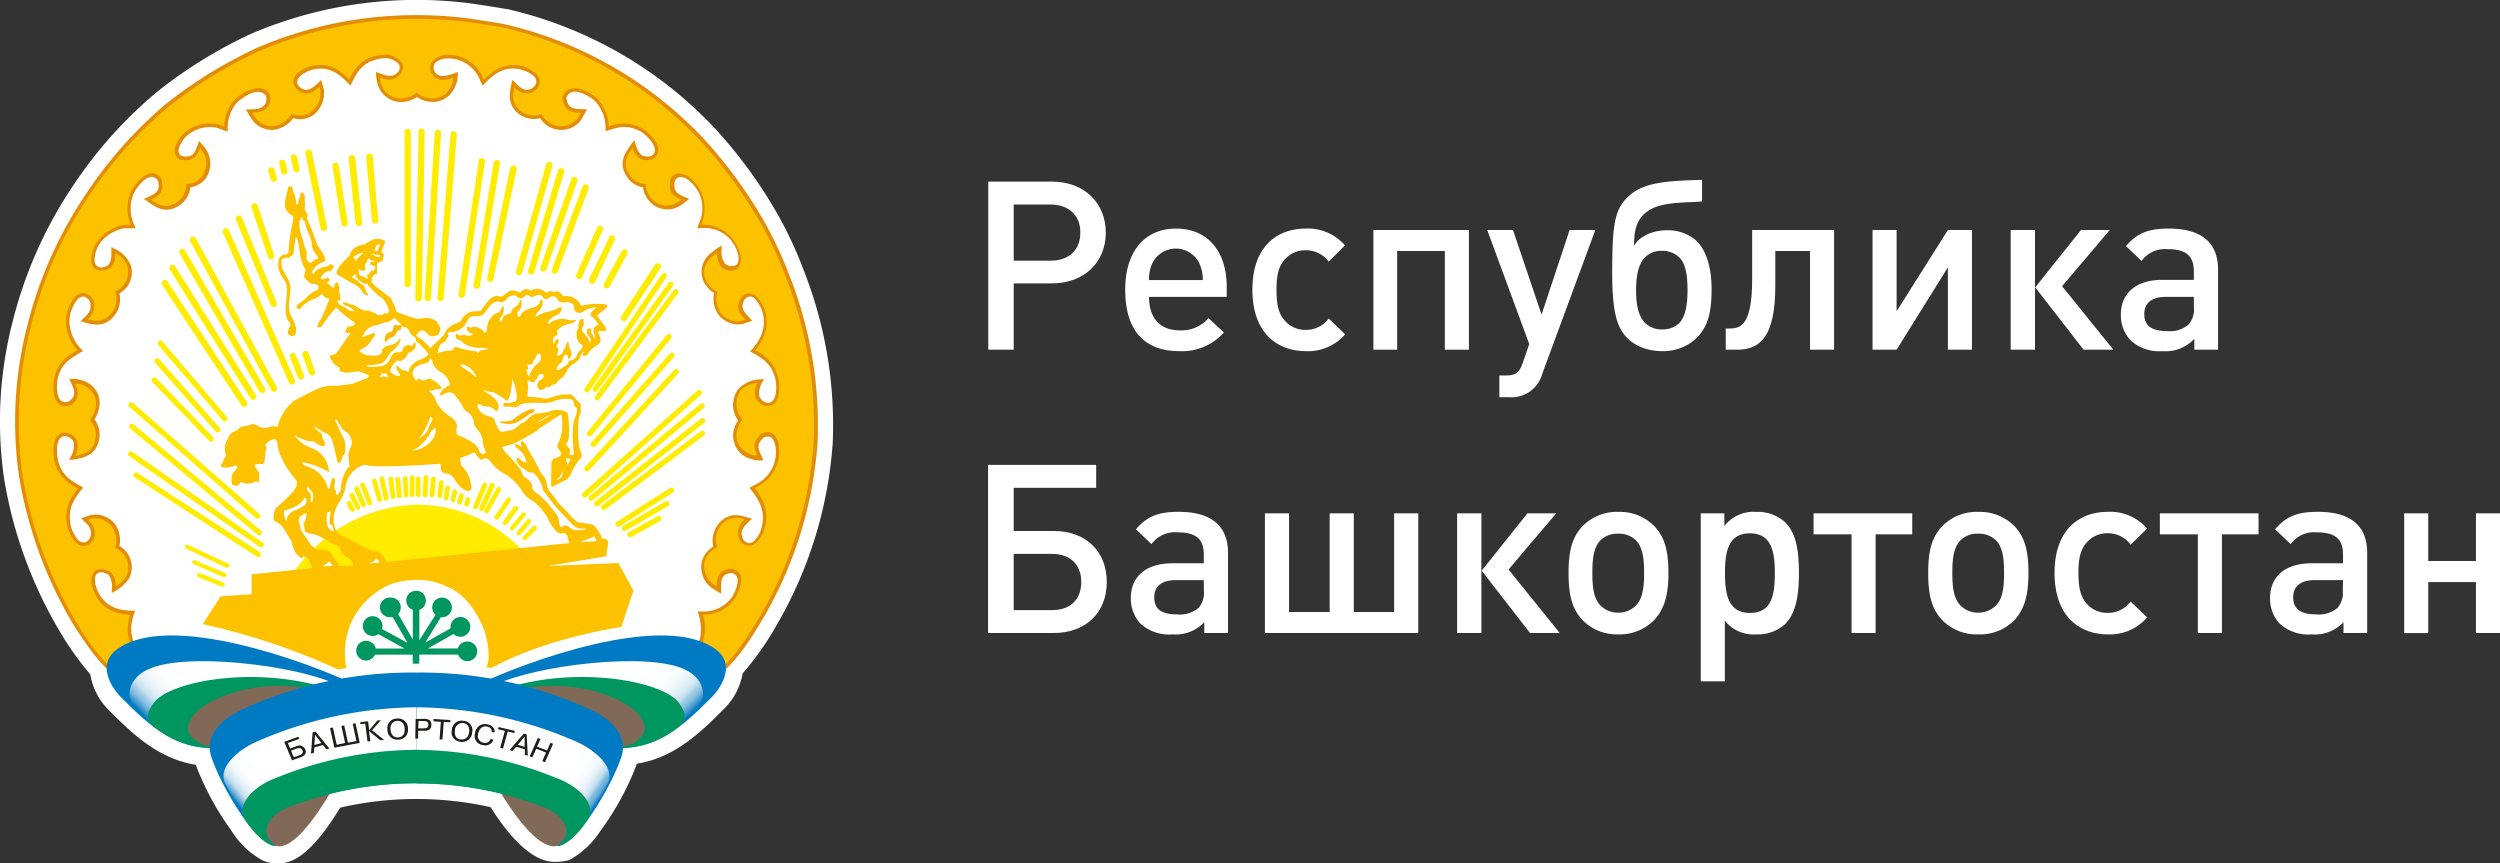 <?xml version="1.0" encoding="UTF-8"?> <svg xmlns="http://www.w3.org/2000/svg" xmlns:xlink="http://www.w3.org/1999/xlink" viewBox="0 0 382.26 132"><rect x="0" y="0" width="382.26" height="132" fill="#333333" stroke="none"/> <defs> <style>.cls-1{fill:#fff;}.cls-2{fill:#fcc200;}.cls-3{fill:#e28d03;}.cls-4{fill:#ffec00;}.cls-5{fill:#fab900;}.cls-6,.cls-9{fill:#00965f;}.cls-7{fill:#007bc3;}.cls-10,.cls-11,.cls-12,.cls-13,.cls-7,.cls-8,.cls-9{fill-rule:evenodd;}.cls-8{fill:url(#New_Gradient_Swatch_1);}.cls-10{fill:#806a57;}.cls-11{fill:url(#linear-gradient);}.cls-12{fill:url(#linear-gradient-2);}.cls-13{fill:url(#linear-gradient-3);}.cls-14{fill:#1d1d1b;}</style> <linearGradient id="New_Gradient_Swatch_1" x1="-645.89" y1="-265.6" x2="-621.43" y2="-290.06" gradientTransform="translate(478.56 299.77) scale(0.7)" gradientUnits="userSpaceOnUse"> <stop offset="0" stop-color="#0075be"></stop> <stop offset="0" stop-color="#097ac0"></stop> <stop offset="0.02" stop-color="#3793cc"></stop> <stop offset="0.04" stop-color="#62aad7"></stop> <stop offset="0.06" stop-color="#88bfe1"></stop> <stop offset="0.09" stop-color="#a8d0e9"></stop> <stop offset="0.11" stop-color="#c4dff0"></stop> <stop offset="0.14" stop-color="#daebf5"></stop> <stop offset="0.18" stop-color="#ebf4fa"></stop> <stop offset="0.22" stop-color="#f6fafd"></stop> <stop offset="0.28" stop-color="#fdfeff"></stop> <stop offset="0.45" stop-color="#fff"></stop> </linearGradient> <linearGradient id="linear-gradient" x1="-563.99" y1="-290.06" x2="-539.53" y2="-265.6" gradientTransform="translate(478.56 299.77) scale(0.7)" gradientUnits="userSpaceOnUse"> <stop offset="0.55" stop-color="#fff"></stop> <stop offset="0.72" stop-color="#fdfeff"></stop> <stop offset="0.78" stop-color="#f6fafd"></stop> <stop offset="0.82" stop-color="#ebf4fa"></stop> <stop offset="0.86" stop-color="#daebf5"></stop> <stop offset="0.89" stop-color="#c4dff0"></stop> <stop offset="0.91" stop-color="#a8d0e9"></stop> <stop offset="0.94" stop-color="#88bfe1"></stop> <stop offset="0.96" stop-color="#62aad7"></stop> <stop offset="0.98" stop-color="#3793cc"></stop> <stop offset="1" stop-color="#097ac0"></stop> <stop offset="1" stop-color="#0075be"></stop> </linearGradient> <linearGradient id="linear-gradient-2" x1="-590.88" y1="-276.37" x2="-554.53" y2="-250.92" gradientTransform="translate(478.56 299.77) scale(0.7)" gradientUnits="userSpaceOnUse"> <stop offset="0.75" stop-color="#fff"></stop> <stop offset="0.84" stop-color="#fdfeff"></stop> <stop offset="0.88" stop-color="#f6fafd"></stop> <stop offset="0.9" stop-color="#ebf4fa"></stop> <stop offset="0.92" stop-color="#daebf5"></stop> <stop offset="0.94" stop-color="#c4dff0"></stop> <stop offset="0.95" stop-color="#a8d0e9"></stop> <stop offset="0.96" stop-color="#88bfe1"></stop> <stop offset="0.98" stop-color="#62aad7"></stop> <stop offset="0.99" stop-color="#3793cc"></stop> <stop offset="1" stop-color="#097ac0"></stop> <stop offset="1" stop-color="#0075be"></stop> </linearGradient> <linearGradient id="linear-gradient-3" x1="-629.65" y1="-249.34" x2="-595.95" y2="-277.62" gradientTransform="translate(478.56 299.77) scale(0.7)" gradientUnits="userSpaceOnUse"> <stop offset="0.01" stop-color="#0075be"></stop> <stop offset="0.01" stop-color="#097ac0"></stop> <stop offset="0.02" stop-color="#3793cc"></stop> <stop offset="0.03" stop-color="#62aad7"></stop> <stop offset="0.04" stop-color="#88bfe1"></stop> <stop offset="0.05" stop-color="#a8d0e9"></stop> <stop offset="0.06" stop-color="#c4dff0"></stop> <stop offset="0.08" stop-color="#daebf5"></stop> <stop offset="0.1" stop-color="#ebf4fa"></stop> <stop offset="0.12" stop-color="#f6fafd"></stop> <stop offset="0.15" stop-color="#fdfeff"></stop> <stop offset="0.24" stop-color="#fff"></stop> </linearGradient> </defs> <g id="Слой_2" data-name="Слой 2"> <g id="Слой_1-2" data-name="Слой 1"> <path class="cls-1" d="M120.45,42.23a58.77,58.77,0,0,0-4.12-8.71,70.71,70.71,0,0,0-8.71-11.88A60.31,60.31,0,0,0,77,3.94c-1.61-.29-3.28-.53-4.91-.79A61.63,61.63,0,0,0,39.54,7.5,70,70,0,0,0,25.64,16,63.88,63.88,0,0,0,13.47,29.65a62.54,62.54,0,0,0-9,19.93A58.45,58.45,0,0,0,3.17,72.65a64.38,64.38,0,0,0,8.17,22.46,39.53,39.53,0,0,0,5,6.78c-.16,1.9,1.27,3.87,2.32,4.88,3.83,3.85,7.74,7.5,13.42,7.62a4.56,4.56,0,0,0,.26,1.37,40,40,0,0,0,5.16,9.62,10.46,10.46,0,0,0,3.74,3.71l.09,0,.13.05a1.27,1.27,0,0,0,.18.06l.07,0,.21,0,.25,0v0a1.59,1.59,0,0,0,.3.06c2.76.3,6.52-5.66,7.91-8a55.1,55.1,0,0,1,26.28-.08c1.36,2.27,5.36,8.33,8.24,8.07a1.55,1.55,0,0,0,.31-.06l0,0,.27,0a.45.45,0,0,0,.11,0l.17,0,.1,0,.23-.09,0,0a10.55,10.55,0,0,0,3.66-3.57A40.31,40.31,0,0,0,95,115.76a4.54,4.54,0,0,0,.25-1.37c5.69-.12,9.6-3.77,13.43-7.62,1-1,2.46-3,2.32-4.86a39.84,39.84,0,0,0,5.79-8.08,61.51,61.51,0,0,0,7.94-26.08A62,62,0,0,0,120.45,42.23Z"></path> <path class="cls-1" d="M42.71,132a4.68,4.68,0,0,1-.55,0l-.24,0-.5-.06a2.86,2.86,0,0,1-.37-.08l-.07,0a4.49,4.49,0,0,1-.48-.16l-.25-.1-.18-.09a12.86,12.86,0,0,1-4.73-4.57,42.87,42.87,0,0,1-5.41-10c-5.88-.92-10-5.08-13.13-8.2a10,10,0,0,1-3-5.64,45.92,45.92,0,0,1-4.62-6.48A67,67,0,0,1,.61,73.08,61.09,61.09,0,0,1,2,48.91a65.66,65.66,0,0,1,9.33-20.75A66.61,66.61,0,0,1,24,14.06l.11-.09A70.67,70.67,0,0,1,38.5,5.12,64.34,64.34,0,0,1,72.4.58L73.84.8c1.2.19,2.42.37,3.6.59l.13,0a62.79,62.79,0,0,1,31.91,18.42,72.17,72.17,0,0,1,9.07,12.34,60.05,60.05,0,0,1,4.31,9.1,64.42,64.42,0,0,1,4.46,26.56,64.15,64.15,0,0,1-8.3,27.3,45.75,45.75,0,0,1-5.47,7.87,10.09,10.09,0,0,1-3.07,5.63c-3.07,3.09-7.21,7.24-13.09,8.16a42.76,42.76,0,0,1-5.59,10.29,13.25,13.25,0,0,1-4.57,4.34l0,0-.2.09-.25.1-.13,0-.07,0-.45.12-.2,0-.5.06-.21,0c-3.81.33-7.56-4.14-10.2-8.35a52.07,52.07,0,0,0-23,.07C47.57,130.81,44.63,132,42.71,132Zm20.95-14.83a59.18,59.18,0,0,1,13.58,1.63A2.58,2.58,0,0,1,78.86,120c2.46,4.11,4.91,6.55,5.81,6.8a1.53,1.53,0,0,1,.3,0l0,0a8.49,8.49,0,0,0,2.58-2.67,38.25,38.25,0,0,0,5-9.13,2.18,2.18,0,0,0,.12-.63,2.6,2.6,0,0,1,2.54-2.52c4.55-.09,7.83-3,11.64-6.85a4.56,4.56,0,0,0,1.57-2.83,2.62,2.62,0,0,1,.77-2,37.72,37.72,0,0,0,5.37-7.55,58.8,58.8,0,0,0,7.59-25,59.27,59.27,0,0,0-4.09-24.34l0-.06a55.19,55.19,0,0,0-3.93-8.33,67.35,67.35,0,0,0-8.37-11.42,57.17,57.17,0,0,0-10.41-8.83l-.1-.06a56.59,56.59,0,0,0-18.77-8c-1.12-.2-2.26-.37-3.39-.55l-1.4-.22A59.18,59.18,0,0,0,40.48,9.92a65.48,65.48,0,0,0-13.21,8.13,61.43,61.43,0,0,0-11.63,13A60.37,60.37,0,0,0,7,50.24a55.86,55.86,0,0,0-1.29,22,61.83,61.83,0,0,0,7.83,21.51,37.29,37.29,0,0,0,4.59,6.29,2.56,2.56,0,0,1,.75,2,4.59,4.59,0,0,0,1.52,2.8c3.86,3.86,7.14,6.8,11.69,6.89a2.6,2.6,0,0,1,2.54,2.52,1.77,1.77,0,0,0,.11.6,37.19,37.19,0,0,0,4.8,8.93l.1.14a8.32,8.32,0,0,0,2.65,2.77,1.65,1.65,0,0,1,.32,0c.6-.23,2.53-1.76,5.48-6.72a2.6,2.6,0,0,1,1.61-1.18A58.9,58.9,0,0,1,63.66,117.17Zm-21.39,9.57Z"></path> <path class="cls-2" d="M81.65,11.37c1.13,1,.57,2.27-.84,2.61-.94.2-1.75-.61-2.33-1.22a9,9,0,0,0-.29,2.05,3.4,3.4,0,0,0,4.47,2.94,3.57,3.57,0,0,0,5.75.67l.31-.47.54-1c-1.73,0-2.74-.14-3-2,.75-2.3,3.68-.79,4.87.33a6.29,6.29,0,0,1,1.69,4.41c2-.63,3.17-.87,5.16.12,1.25.69,3.69,3.24,1.6,4.33-1.71.39-2.3-.68-2.72-2.1-1.17,1.56-2,2.94-.82,4.8a3.35,3.35,0,0,0,2.49,1.54c.36,2.27,2,3.77,4.44,3.22a5.46,5.46,0,0,0,1.81-1.12c-1.59-.66-2.23-1.09-1.91-2.91.61-1.16,1.61-.87,2.52-.24a5.68,5.68,0,0,1,1.75,6.76l-.2.54a5.73,5.73,0,0,1,4.76,1.77c.89,1,2,3,1.13,4.35a1.84,1.84,0,0,1-2.21-.1,3.42,3.42,0,0,1-.61-2.49,13.61,13.61,0,0,0-1.32.93,3.36,3.36,0,0,0,.74,5.63c-.52,2.51.81,4.59,3.46,4.69l.56-.08,1-.34c-1.07-1.15-1.71-1.74-.93-3.28.65-.59.91-.73,1.74-.41a5.47,5.47,0,0,1,1.2,6.32,7.81,7.81,0,0,1-1.41,2c2,1.09,3.1,2,3.72,4.21.27,1.3.33,4.39-1.78,3.93-1.76-.73-1.39-2.13-.71-3.53a4.58,4.58,0,0,0-3.16,1.28,3.83,3.83,0,0,0,.08,4.64c-1.2,1.75-1.17,3.77.59,5.11a4.75,4.75,0,0,0,2.49.71c-.68-1.48-1-2.21.33-3.42,1.18-.46,1.68,0,2.11,1a5.77,5.77,0,0,1-3.18,6.7l-.53.29c1.79,2.18,2.46,4.17,1.41,6.9-.61,1.24-1.83,2.63-3,1-.68-1.35.09-2.25,1-3.15-1.43-.43-2.52-.69-3.78.24a3.79,3.79,0,0,0-1.29,4c-2.09,1.23-2.47,3.26-1.13,5.26a5.79,5.79,0,0,0,1.7,1.3c0-1.42,0-2.67,1.71-2.92,2.53.1,1.12,3.47.12,4.62a5.81,5.81,0,0,1-4.7,1.8c.69,2.35.57,4.5-1.06,6.32a8.28,8.28,0,0,1,4.11,2.67c2.75-2.33,4.87-5.89,6.63-8.85a61.51,61.51,0,0,0,7.94-26.08,62,62,0,0,0-4.28-25.52,58.77,58.77,0,0,0-4.12-8.71,70.71,70.71,0,0,0-8.71-11.88A60.31,60.31,0,0,0,77,3.94c-1.61-.29-3.28-.53-4.91-.79A61.63,61.63,0,0,0,39.54,7.5,70,70,0,0,0,25.64,16,63.88,63.88,0,0,0,13.47,29.65a62.54,62.54,0,0,0-9,19.93A58.45,58.45,0,0,0,3.17,72.65a64.38,64.38,0,0,0,8.17,22.46c1.53,2.47,3.58,5.67,5.91,7.65.36-.91,2.22-2.26,4.12-2.77l-.24-.24a5.55,5.55,0,0,1-1.34-3.41,7.51,7.51,0,0,1,.5-2.65c-2.92,0-5.09-1.18-5.9-4.07-.5-1.86.43-3,2.38-1.94a3.33,3.33,0,0,1,.62,2.51,6,6,0,0,0,2.14-1.93A3.46,3.46,0,0,0,18,83.63c.5-2.53-.75-4.58-3.46-4.68L14,79l-1,.33c.62.66,1.29,1.15,1.29,2.14-.13,1.5-1.35,2.33-2.54,1.14a5.73,5.73,0,0,1-.8-5.85,11,11,0,0,1,1.46-2.19c-1.75-.93-3-1.79-3.6-3.73-.42-1.3-.72-5,1.67-4.39,1.8.71,1.25,2.2.65,3.52,2.23-.29,3.68-.92,3.9-3.34a3.78,3.78,0,0,0-.83-2.48c1.13-1.74,1.29-3.87-.56-5.19A4.47,4.47,0,0,0,11,58.26c.6,1.34,1.06,2.36-.36,3.39-2.36.93-2.44-2.35-2.12-3.81.49-2.21,1.83-3.16,3.7-4.19a6.49,6.49,0,0,1-1.93-4.56c.06-1.32.83-4.09,2.54-4,1.57.51,1.53,2.09.64,3.24l-.68.63c2.05.63,3.52.57,4.74-1.38a3.82,3.82,0,0,0,.33-2.87,3.44,3.44,0,0,0,1.79-4.09,4.46,4.46,0,0,0-2.36-2.49c0,1.5-.06,2.83-1.93,2.93-.82-.1-1.08-.48-1.2-1.23,0-2.82,2.19-4.72,4.82-5.23h1.39a6.27,6.27,0,0,1-.16-5.14c.64-1.29,3-4.13,4.24-1.88.4,1.78-.46,2.21-1.91,2.87,1.43,1.08,2.68,1.79,4.43.81a3.68,3.68,0,0,0,1.79-2.91c2.37-.35,3.41-2.21,2.87-4.48a5,5,0,0,0-1.19-1.84c-.52,1.58-.94,2.35-2.77,2.06-1.45-.72-.44-2.32.26-3.24a5.65,5.65,0,0,1,5.33-1.62l1.23.45a6.58,6.58,0,0,1,1.39-4.13c1.12-1.11,3.76-2.85,5-1.11a1.76,1.76,0,0,1-1.58,2.43l-.51.06-.74,0A15.17,15.17,0,0,0,39,18.46c1.83,1.82,4.27,1.31,5.68-.71,2.47.77,4.32-.93,4.52-3.3l0-.59-.3-1.1c-1,1-2.09,1.87-3.38.67-1.39-1.64,1.25-2.93,2.6-3.14,2.37-.34,3.8.7,5.36,2.32,1.17-2.5,2.46-3.77,5.34-4,1.32.14,3.17.7,2.29,2.46-1,1.22-2,.86-3.38.37a10.24,10.24,0,0,0,.22,1.31,3.56,3.56,0,0,0,5.75,1.75,3.6,3.6,0,0,0,5-.43,4.29,4.29,0,0,0,.9-2.63c-1.31.49-2.74.91-3.5-.61-.36-1.6.84-2,2.21-2.17a5.46,5.46,0,0,1,5.31,3.41l.26.53c1.73-1.79,3.45-2.92,6.11-2.17a5.64,5.64,0,0,1,1.63.93Z"></path> <path class="cls-3" d="M17.36,103.22l-.29-.25c-2.3-2-4.28-5-6-7.71A65.05,65.05,0,0,1,2.89,72.69,58.8,58.8,0,0,1,4.25,49.51a63,63,0,0,1,9-20A64.46,64.46,0,0,1,25.46,15.82a69.13,69.13,0,0,1,14-8.58A61.82,61.82,0,0,1,52,3.41,62.84,62.84,0,0,1,72.1,2.88l1.38.21c1.17.18,2.38.37,3.54.58a60.47,60.47,0,0,1,30.8,17.78,70.69,70.69,0,0,1,8.75,11.93,58.36,58.36,0,0,1,4.14,8.75A62.3,62.3,0,0,1,125,67.76,61.69,61.69,0,0,1,117,94c-1.72,2.91-3.86,6.52-6.68,8.92l-.23.19-.18-.24a8.22,8.22,0,0,0-4-2.57l-.4-.13.28-.32c1.43-1.59,1.75-3.51,1-6l-.11-.36h.38a5.51,5.51,0,0,0,4.5-1.71c.71-.81,1.52-2.66,1.12-3.58a1.07,1.07,0,0,0-1-.58c-1.38.22-1.46,1.14-1.42,2.64l0,.52-.67-.41a5.17,5.17,0,0,1-1.55-1.23,4.12,4.12,0,0,1-.76-3.21,3.86,3.86,0,0,1,1.79-2.35,4.06,4.06,0,0,1,1.44-4.12c1.34-1,2.51-.74,4-.28l.46.14-.35.33c-1.06,1-1.54,1.73-1,2.81a1.17,1.17,0,0,0,1,.58c.6,0,1.2-.85,1.56-1.58.92-2.38.52-4.3-1.38-6.6l-.21-.26.83-.46a5.48,5.48,0,0,0,3.05-6.37c-.41-1-.8-1.21-1.7-.87-1.14,1.06-.89,1.62-.23,3.07l.2.44-.48,0a5,5,0,0,1-2.61-.76,3.77,3.77,0,0,1-.78-5.34,4.08,4.08,0,0,1,0-4.8A4.86,4.86,0,0,1,116.3,58l.5-.06-.22.46a3.21,3.21,0,0,0-.45,2.26,1.65,1.65,0,0,0,1,.89,1,1,0,0,0,1-.24c.65-.64.64-2.36.43-3.37C118,55.84,117,55,115,53.9l-.31-.17.24-.26a7.39,7.39,0,0,0,1.36-2,5.23,5.23,0,0,0-1.08-6c-.65-.24-.81-.17-1.38.34-.63,1.28-.18,1.76.8,2.8l.41.44-1.45.47-.6.09a3.89,3.89,0,0,1-3.08-1.42,4.26,4.26,0,0,1-.73-3.4,3.89,3.89,0,0,1-1.9-2.86,3.64,3.64,0,0,1,1.28-3.11,11.09,11.09,0,0,1,1.35-1l.43-.27v.59a3,3,0,0,0,.53,2.19,1.62,1.62,0,0,0,1.81.13c.73-1.18-.3-3.06-1.13-4A5.46,5.46,0,0,0,107,34.9h-.4l.34-.9a5.4,5.4,0,0,0-1.67-6.46,1.92,1.92,0,0,0-1.42-.46,1.11,1.11,0,0,0-.66.58c-.27,1.59.22,1.93,1.75,2.56l.44.18-.51.41a5.52,5.52,0,0,1-1.76,1.06A3.79,3.79,0,0,1,100,31.4a4.22,4.22,0,0,1-1.7-2.76A3.63,3.63,0,0,1,95.84,27c-1.31-2-.4-3.5.82-5.13l.33-.44.16.53c.42,1.45.95,2.22,2.36,1.91a1,1,0,0,0,.63-.9c0-1-1.34-2.4-2.28-2.92-1.85-.92-2.92-.74-4.93-.1l-.34.11,0-.36A6,6,0,0,0,91,15.48c-.77-.72-2.41-1.68-3.49-1.41a1.31,1.31,0,0,0-.91.9c.23,1.61,1,1.7,2.71,1.73h.46L89,18.09l-.33.49a3.82,3.82,0,0,1-6.09-.51,3.79,3.79,0,0,1-3.14-.57,3.43,3.43,0,0,1-1.5-2.68,9.6,9.6,0,0,1,.3-2.13l.12-.5.35.37c.65.69,1.34,1.3,2.07,1.15a1.52,1.52,0,0,0,1.2-1,1.22,1.22,0,0,0-.49-1.18h0A4.54,4.54,0,0,0,80,10.75l-.12-.05c-2.45-.7-4.1.34-5.8,2.11l-.28.28-.43-.89a5.21,5.21,0,0,0-5.06-3.26,2.77,2.77,0,0,0-1.82.73,1.42,1.42,0,0,0-.12,1.11c.57,1.11,1.54,1,3.14.41L70,11l0,.45a4.56,4.56,0,0,1-1,2.77,3.47,3.47,0,0,1-2.36,1.33,4.23,4.23,0,0,1-2.91-.72,4.07,4.07,0,0,1-3.56.59,3.87,3.87,0,0,1-2.45-2.61,12.08,12.08,0,0,1-.23-1.36l0-.44.41.15c1.43.52,2.22.74,3.08-.29A1.17,1.17,0,0,0,61,9.83a2.83,2.83,0,0,0-2.17-.93c-2.84.22-4,1.52-5.06,3.83l-.17.37-.28-.29c-1.59-1.66-2.94-2.56-5.12-2.25-.9.15-2.4.81-2.7,1.64a1,1,0,0,0,.27,1.05c1,.91,1.81.46,3-.69l.34-.34.43,1.57,0,.64a4.19,4.19,0,0,1-1.72,3.22,3.58,3.58,0,0,1-3,.42,4.29,4.29,0,0,1-3,1.78,3.8,3.8,0,0,1-3-1.19,14.6,14.6,0,0,1-1-1.54l-.22-.4,1.19,0,.49-.06a1.83,1.83,0,0,0,1.28-.77,1.54,1.54,0,0,0,.08-1.26,1.44,1.44,0,0,0-1-.58c-1.28-.1-2.86,1.1-3.52,1.76a6.13,6.13,0,0,0-1.31,3.94l0,.38-1.59-.58a5.35,5.35,0,0,0-5,1.56c-.24.32-1.07,1.42-.89,2.17a.91.91,0,0,0,.53.6c1.55.24,1.9-.33,2.41-1.87l.16-.48.47.56a4.55,4.55,0,0,1,1.09,1.76,4.16,4.16,0,0,1-.44,3.3,3.66,3.66,0,0,1-2.44,1.5,3.9,3.9,0,0,1-1.89,2.9c-1.94,1.1-3.35.24-4.75-.82L22,30.42l.42-.2c1.46-.65,2.09-1,1.77-2.5a1.18,1.18,0,0,0-1-.67c-1,0-2.25,1.53-2.76,2.56a5.93,5.93,0,0,0,.17,4.92l.14.37H19c-2.07.41-4.54,2-4.54,5,.11.65.32.87.95,1,1.43-.08,1.67-.91,1.62-2.64v-.51l.43.27A4.76,4.76,0,0,1,20,40.56a3.69,3.69,0,0,1-1.74,4.31,4,4,0,0,1-.42,2.88c-1.32,2.14-3,2.15-5.05,1.51l-.46-.15,1-1a2.14,2.14,0,0,0,.47-1.85,1.43,1.43,0,0,0-1-.92,1.44,1.44,0,0,0-.89.37,5.55,5.55,0,0,0-1.3,3.35,6.28,6.28,0,0,0,1.87,4.37l.22.26-.3.16c-1.72,1-3.08,1.85-3.56,4-.22,1-.22,2.82.5,3.43a1.15,1.15,0,0,0,1.22.08c1.19-.89.83-1.7.24-3l-.19-.43.47,0a4.78,4.78,0,0,1,2.63.78c1.73,1.23,2,3.34.74,5.42a3.84,3.84,0,0,1,.78,2.49C15,69.24,13.4,70,11.08,70.28l-.5.06.21-.45a3.34,3.34,0,0,0,.46-2.34,1.6,1.6,0,0,0-1-.81A1,1,0,0,0,9.21,67c-.72.76-.53,2.85-.23,3.81.58,1.77,1.63,2.59,3.47,3.57l.29.16-.21.26a10.52,10.52,0,0,0-1.42,2.13,5.43,5.43,0,0,0,.76,5.55,1.19,1.19,0,0,0,1.22.42,1.58,1.58,0,0,0,.84-1.4A2.27,2.27,0,0,0,13,79.86l-.3-.31-.3-.32,1.45-.47.6-.08a3.89,3.89,0,0,1,3.08,1.38,4.28,4.28,0,0,1,.73,3.43,3.74,3.74,0,0,1,1.52,4.88,6.34,6.34,0,0,1-2.26,2.06l-.42.26V90a2.94,2.94,0,0,0-.52-2.13c-.73-.4-1.33-.48-1.69-.2s-.47,1-.25,1.85c.73,2.56,2.62,3.86,5.64,3.86h.38l-.12.37a7.33,7.33,0,0,0-.48,2.56,5.28,5.28,0,0,0,1.27,3.23l.56.56-.46.13c-1.84.5-3.62,1.81-3.93,2.6ZM63.6,2.87A59.82,59.82,0,0,0,52.13,4a60.77,60.77,0,0,0-12.49,3.8,68.43,68.43,0,0,0-13.83,8.49A63.86,63.86,0,0,0,13.7,29.8,62.34,62.34,0,0,0,4.79,49.66a58.21,58.21,0,0,0-1.35,23A64.28,64.28,0,0,0,11.58,95a34.17,34.17,0,0,0,5.59,7.35,7.75,7.75,0,0,1,3.68-2.46,5.92,5.92,0,0,1-1.33-3.5,7.15,7.15,0,0,1,.39-2.4c-3.08-.11-5-1.54-5.79-4.27a2.26,2.26,0,0,1,.44-2.43c.32-.25,1-.55,2.35.18l.07.06a3.07,3.07,0,0,1,.69,2.19,5.35,5.35,0,0,0,1.63-1.58,3.18,3.18,0,0,0-1.47-4.24l-.18-.1,0-.19a3.83,3.83,0,0,0-.59-3.18,3.36,3.36,0,0,0-2.61-1.17L14,79.3l-.56.19a2.73,2.73,0,0,1,1.06,2,2.08,2.08,0,0,1-1.2,1.9,1.67,1.67,0,0,1-1.82-.56,6,6,0,0,1-.85-6.17,10.56,10.56,0,0,1,1.28-2A6.25,6.25,0,0,1,8.45,71c-.33-1-.57-3.38.35-4.36a1.57,1.57,0,0,1,1.65-.39,2.1,2.1,0,0,1,1.31,1.13,3.07,3.07,0,0,1-.26,2.31c1.87-.31,3-1,3.16-3a3.46,3.46,0,0,0-.78-2.29l-.11-.15.1-.16c1-1.47,1.34-3.51-.48-4.82a3.71,3.71,0,0,0-1.9-.63c.49,1.16.78,2.27-.64,3.3l-.06,0A1.69,1.69,0,0,1,9,61.75c-1-.81-.92-2.86-.69-4,.51-2.26,1.89-3.28,3.54-4.21a6.61,6.61,0,0,1-1.77-4.48,6,6,0,0,1,1.48-3.75,1.76,1.76,0,0,1,1.36-.5,2,2,0,0,1,1.43,1.3,2.7,2.7,0,0,1-.59,2.39l-.35.33c1.68.44,2.9.29,3.95-1.4a3.45,3.45,0,0,0,.3-2.65l-.05-.19.17-.11a3.17,3.17,0,0,0,1.67-3.79,3.62,3.62,0,0,0-1.81-2c0,1.17-.22,2.59-2.2,2.69a1.48,1.48,0,0,1-1.48-1.46c0-3.16,2.53-5,5-5.55H20a6.27,6.27,0,0,1,0-5c.44-.9,1.87-2.85,3.25-2.89a1.64,1.64,0,0,1,1.48,1l0,.07c.41,1.83-.48,2.44-1.64,3,1.19.85,2.27,1.34,3.76.51a3.42,3.42,0,0,0,1.65-2.71l0-.2.2,0A3.17,3.17,0,0,0,31,26.81,3.58,3.58,0,0,0,31.4,24a3.69,3.69,0,0,0-.82-1.35c-.47,1.3-1.06,2.08-2.92,1.78l-.07,0a1.47,1.47,0,0,1-.86-1c-.21-.9.48-1.95,1-2.67A6,6,0,0,1,33.35,19l.93.34a6.54,6.54,0,0,1,1.43-3.92c.79-.79,2.49-2.06,4-1.93a1.94,1.94,0,0,1,1.48.84l0,.08a2.06,2.06,0,0,1-.11,1.75,2.36,2.36,0,0,1-1.68,1l-.83.07c.22.37.46.75.67,1.05a3.18,3.18,0,0,0,2.56,1,3.79,3.79,0,0,0,2.68-1.7l.11-.16.2.06a3.07,3.07,0,0,0,2.68-.3A3.62,3.62,0,0,0,49,14.43l0-.55-.16-.6c-.81.75-2,1.64-3.43.35A1.55,1.55,0,0,1,44.93,12c.4-1.09,2.08-1.82,3.14-2,2.27-.33,3.75.56,5.32,2.13,1.08-2.18,2.42-3.57,5.4-3.79a3.41,3.41,0,0,1,2.65,1.21,1.73,1.73,0,0,1-.09,1.64c-1.06,1.29-2.11,1.08-3.3.67a7.91,7.91,0,0,0,.16.82,3.26,3.26,0,0,0,2.08,2.23,3.57,3.57,0,0,0,3.23-.63l.17-.13.17.14a3.67,3.67,0,0,0,2.66.73,2.91,2.91,0,0,0,2-1.12,3.67,3.67,0,0,0,.8-2c-1.1.38-2.61.72-3.43-.91a1.9,1.9,0,0,1,.19-1.6,3.12,3.12,0,0,1,2.23-1h0A5.78,5.78,0,0,1,73.9,12l.09.18c1.53-1.53,3.35-2.75,6.1-2l.16.07a5,5,0,0,1,1.58.93,1.73,1.73,0,0,1,.66,1.73,2,2,0,0,1-1.62,1.35,2.6,2.6,0,0,1-2.23-.93,7.49,7.49,0,0,0-.18,1.49,2.93,2.93,0,0,0,1.27,2.24,3.26,3.26,0,0,0,2.85.44l.19-.06.12.17a3.66,3.66,0,0,0,2.55,1.69,3.52,3.52,0,0,0,2.78-1.07l.27-.42.31-.55C87.4,17.2,86.26,17,86,15v-.06l0-.06a1.88,1.88,0,0,1,1.32-1.33c1.36-.33,3.19.77,4,1.55a6.29,6.29,0,0,1,1.76,4.24,5.76,5.76,0,0,1,5,.24c.89.49,2.59,2,2.58,3.41a1.58,1.58,0,0,1-1,1.41l-.06,0c-1.73.39-2.46-.59-2.89-1.77-1,1.36-1.48,2.52-.48,4.05a3,3,0,0,0,2.27,1.42h.22l0,.22a3.76,3.76,0,0,0,1.5,2.6,3.25,3.25,0,0,0,2.61.39,4,4,0,0,0,1.33-.78c-1.37-.61-2-1.22-1.65-3l0-.08a1.66,1.66,0,0,1,1-.9,2.45,2.45,0,0,1,1.9.56,6,6,0,0,1,1.85,7.08l-.06.17a5.85,5.85,0,0,1,4.56,1.86c1,1.1,2.11,3.25,1.16,4.69l0,.06a2,2,0,0,1-2.53-.07l-.07-.06a3.1,3.1,0,0,1-.68-2.16,10.52,10.52,0,0,0-.86.63,3.11,3.11,0,0,0-1.1,2.64,3.41,3.41,0,0,0,1.8,2.54l.18.1,0,.2a3.81,3.81,0,0,0,.58,3.14,3.34,3.34,0,0,0,2.62,1.21l.51-.08.57-.19c-.92-1-1.47-1.72-.68-3.28l.06-.08a1.59,1.59,0,0,1,2-.46l.08,0a5.72,5.72,0,0,1,1.26,6.66,7,7,0,0,1-1.22,1.84,6.22,6.22,0,0,1,3.56,4.21c.23,1.11.27,3.06-.57,3.9a1.6,1.6,0,0,1-1.53.37,2.24,2.24,0,0,1-1.38-1.22,3,3,0,0,1,.26-2.24,3.87,3.87,0,0,0-2.5,1.13,3.53,3.53,0,0,0,.11,4.29l.11.16-.11.16c-1.2,1.75-1,3.57.53,4.73a3.84,3.84,0,0,0,1.87.61c-.55-1.24-.74-2.09.6-3.31l.08-.05c1.51-.59,2.08.22,2.47,1.19a6,6,0,0,1-3.31,7l-.24.14c1.86,2.36,2.22,4.39,1.25,6.91-.28.56-1,1.82-2,1.92a1.72,1.72,0,0,1-1.51-.85,2.51,2.51,0,0,1,.74-3.17,3.1,3.1,0,0,0-3.08.33,3.51,3.51,0,0,0-1.18,3.73l0,.21-.18.1a3.39,3.39,0,0,0-1.71,2.1,3.61,3.61,0,0,0,.67,2.77,4,4,0,0,0,1.19,1c0-1.17.18-2.43,2-2.7a1.63,1.63,0,0,1,1.6.91c.53,1.23-.5,3.34-1.23,4.17A5.85,5.85,0,0,1,107.47,94a6.37,6.37,0,0,1-1,5.92,8.67,8.67,0,0,1,3.68,2.4c2.65-2.34,4.69-5.8,6.35-8.59a61.37,61.37,0,0,0,7.9-26,61.67,61.67,0,0,0-4.26-25.39,57.43,57.43,0,0,0-4.1-8.68,70.45,70.45,0,0,0-8.67-11.83A60,60,0,0,0,76.91,4.21c-1.14-.21-2.35-.39-3.51-.57L72,3.43A64.36,64.36,0,0,0,63.6,2.87Z"></path> <path class="cls-4" d="M63.56,77.17A23.56,23.56,0,0,0,45,87.39l36.07-1.81A22,22,0,0,0,63.56,77.17Z"></path> <line class="cls-4" x1="30.45" y1="87.95" x2="34.03" y2="89.39"></line> <path class="cls-4" d="M30.14,87.83a.33.33,0,0,0,.19.43l3.58,1.44a.32.32,0,0,0,.43-.19.33.33,0,0,0-.19-.43l-3.57-1.44A.34.34,0,0,0,30.14,87.83Z"></path> <line class="cls-4" x1="34.3" y1="87.89" x2="29.73" y2="85.95"></line> <path class="cls-4" d="M29.42,85.82a.33.33,0,0,0,.18.43l4.57,2a.34.34,0,0,0,.44-.18.34.34,0,0,0-.18-.44l-4.57-1.94A.34.34,0,0,0,29.42,85.82Z"></path> <line class="cls-4" x1="28.62" y1="83.62" x2="34.73" y2="86.47"></line> <path class="cls-4" d="M28.31,83.48a.35.35,0,0,0,.16.44l6.12,2.86a.34.34,0,0,0,.44-.16.34.34,0,0,0-.16-.45l-6.12-2.85A.33.33,0,0,0,28.31,83.48Z"></path> <line class="cls-4" x1="22.79" y1="73.9" x2="39.46" y2="84.75"></line> <path class="cls-4" d="M20.47,72.42a.41.41,0,0,0,.12.57L39.24,85.1a.42.42,0,0,0,.57-.12.42.42,0,0,0-.12-.58L21,72.3A.41.41,0,0,0,20.47,72.42Z"></path> <line class="cls-4" x1="22.17" y1="70.87" x2="39.95" y2="83.3"></line> <path class="cls-4" d="M19.68,69.2a.41.41,0,0,0,.1.57L39.71,83.64a.41.41,0,0,0,.47-.67L20.25,69.09A.41.41,0,0,0,19.68,69.2Z"></path> <line class="cls-4" x1="21.76" y1="66.81" x2="39.63" y2="81.45"></line> <path class="cls-4" d="M19.82,64.92a.43.43,0,0,0,.06.59l19.5,16.25a.4.4,0,0,0,.57-.05.41.41,0,0,0-.05-.58L20.4,64.87A.41.41,0,0,0,19.82,64.92Z"></path> <line class="cls-4" x1="22.52" y1="64.33" x2="39.43" y2="78.93"></line> <path class="cls-4" d="M19.78,61.63a.41.41,0,0,0,0,.58l19.34,17a.41.41,0,0,0,.54-.62l-19.34-17A.41.41,0,0,0,19.78,61.63Z"></path> <line class="cls-4" x1="25.48" y1="60.02" x2="32.26" y2="67.12"></line> <path class="cls-4" d="M23.31,57.83a.41.41,0,0,0,0,.59l8.68,9a.41.41,0,0,0,.58,0,.42.42,0,0,0,0-.59l-8.67-9A.41.41,0,0,0,23.31,57.83Z"></path> <line class="cls-4" x1="26.27" y1="57.44" x2="33.33" y2="65.7"></line> <path class="cls-4" d="M23.76,54.88a.4.4,0,0,0-.05.58L33,66a.4.4,0,0,0,.58,0,.41.41,0,0,0,0-.58L24.34,54.92A.41.41,0,0,0,23.76,54.88Z"></path> <line class="cls-4" x1="26.68" y1="54.65" x2="34.37" y2="64.02"></line> <path class="cls-4" d="M24.26,52.17a.41.41,0,0,0-.05.58l9.84,11.53a.41.41,0,0,0,.64-.52L24.85,52.23A.43.43,0,0,0,24.26,52.17Z"></path> <line class="cls-4" x1="26.27" y1="45.28" x2="37.33" y2="61.71"></line> <path class="cls-4" d="M24.92,42.9a.48.48,0,0,0-.13.67L36.93,62a.48.48,0,0,0,.8-.54L25.59,43A.48.48,0,0,0,24.92,42.9Z"></path> <line class="cls-4" x1="27.44" y1="42.94" x2="38.71" y2="60.64"></line> <path class="cls-4" d="M26.11,40.55a.48.48,0,0,0-.15.67L38.3,60.9a.47.47,0,0,0,.66.15.48.48,0,0,0,.15-.67L26.77,40.7A.48.48,0,0,0,26.11,40.55Z"></path> <line class="cls-4" x1="28.79" y1="40.32" x2="40.08" y2="59.61"></line> <path class="cls-4" d="M27.64,38.11a.48.48,0,0,0-.17.66l12.2,21.08a.48.48,0,1,0,.83-.48L28.3,38.28A.48.48,0,0,0,27.64,38.11Z"></path> <line class="cls-4" x1="30.4" y1="38.46" x2="41.91" y2="59.43"></line> <path class="cls-4" d="M29.27,36.24a.48.48,0,0,0-.19.65L41.49,59.67a.48.48,0,0,0,.65.19.49.49,0,0,0,.19-.66L29.93,36.43A.49.49,0,0,0,29.27,36.24Z"></path> <line class="cls-4" x1="35.05" y1="36.64" x2="44.63" y2="58.3"></line> <path class="cls-4" d="M34.32,34.94a.49.49,0,0,0-.25.63L44.19,58.49a.47.47,0,0,0,.63.25.48.48,0,0,0,.25-.64L35,35.18A.49.49,0,0,0,34.32,34.94Z"></path> <line class="cls-4" x1="37.08" y1="34.72" x2="41.85" y2="46.43"></line> <path class="cls-4" d="M36.35,33a.49.49,0,0,0-.26.63l5.31,13a.48.48,0,0,0,.63.26.48.48,0,0,0,.27-.62L37,33.28A.48.48,0,0,0,36.35,33Z"></path> <line class="cls-4" x1="44.79" y1="54.46" x2="46.03" y2="57.59"></line> <path class="cls-4" d="M44.61,54a.48.48,0,0,0-.27.62l1.24,3.12a.48.48,0,1,0,.9-.35l-1.24-3.12A.48.48,0,0,0,44.61,54Z"></path> <line class="cls-4" x1="39.28" y1="32.65" x2="41.44" y2="39.17"></line> <path class="cls-4" d="M38.77,31.11a.5.5,0,0,0-.31.62L41,39.32a.48.48,0,1,0,.92-.3l-2.52-7.6A.49.49,0,0,0,38.77,31.11Z"></path> <line class="cls-4" x1="46.72" y1="54.14" x2="47.68" y2="56.94"></line> <path class="cls-4" d="M46.56,53.69a.48.48,0,0,0-.3.61l1,2.8a.48.48,0,0,0,.91-.31l-1-2.81A.47.47,0,0,0,46.56,53.69Z"></path> <line class="cls-4" x1="41.48" y1="26.08" x2="41.85" y2="27.33"></line> <path class="cls-4" d="M41.35,25.62a.49.49,0,0,0-.33.6l.37,1.24a.48.48,0,0,0,.6.33.5.5,0,0,0,.33-.6L42,26A.49.49,0,0,0,41.35,25.62Z"></path> <line class="cls-4" x1="43.18" y1="24.89" x2="43.5" y2="26.22"></line> <path class="cls-4" d="M43.07,24.42a.49.49,0,0,0-.36.58L43,26.33a.49.49,0,0,0,.59.36.48.48,0,0,0,.35-.58l-.32-1.33A.48.48,0,0,0,43.07,24.42Z"></path> <line class="cls-4" x1="44.93" y1="24.06" x2="45.34" y2="25.9"></line> <path class="cls-4" d="M44.82,23.59a.48.48,0,0,0-.36.58L44.87,26a.48.48,0,0,0,.58.36.48.48,0,0,0,.36-.57L45.4,24A.5.5,0,0,0,44.82,23.59Z"></path> <line class="cls-4" x1="47.18" y1="23.38" x2="49.47" y2="34.81"></line> <path class="cls-4" d="M47.08,22.9a.49.49,0,0,0-.38.57L49,34.9a.48.48,0,0,0,1-.18l-2.3-11.44A.49.49,0,0,0,47.08,22.9Z"></path> <line class="cls-4" x1="51.31" y1="25.35" x2="52.69" y2="34.17"></line> <path class="cls-4" d="M51.24,24.87a.48.48,0,0,0-.41.55l1.38,8.82a.48.48,0,0,0,.55.4.47.47,0,0,0,.4-.55l-1.37-8.81A.48.48,0,0,0,51.24,24.87Z"></path> <line class="cls-4" x1="53.79" y1="24.2" x2="54.85" y2="34.08"></line> <path class="cls-4" d="M53.74,23.72a.48.48,0,0,0-.43.53l1.06,9.88a.48.48,0,0,0,1-.11l-1.06-9.87A.49.49,0,0,0,53.74,23.72Z"></path> <line class="cls-4" x1="56.5" y1="23.97" x2="57.37" y2="33.75"></line> <path class="cls-4" d="M56.46,23.49A.49.49,0,0,0,56,24l.87,9.78a.48.48,0,0,0,.52.43.47.47,0,0,0,.44-.52L57,23.93A.48.48,0,0,0,56.46,23.49Z"></path> <line class="cls-4" x1="62.29" y1="19.01" x2="62.33" y2="43.44"></line> <path class="cls-4" d="M62.35,19.68a.48.48,0,0,0-.49.48V43.44a.49.49,0,0,0,.48.49.48.48,0,0,0,.48-.49l0-23.28A.48.48,0,0,0,62.35,19.68Z"></path> <line class="cls-4" x1="64.49" y1="18.97" x2="63.98" y2="45.6"></line> <path class="cls-4" d="M64,20.17,63.5,45.59a.49.49,0,1,0,1,0l.44-25.43a.48.48,0,1,0-1,0Z"></path> <line class="cls-4" x1="67.02" y1="19.1" x2="65.41" y2="45.56"></line> <path class="cls-4" d="M66.47,20.28,64.93,45.53a.48.48,0,0,0,.45.51.5.5,0,0,0,.51-.46l1.55-25.24a.49.49,0,0,0-.45-.51A.5.5,0,0,0,66.47,20.28Z"></path> <line class="cls-4" x1="69.5" y1="19.47" x2="67.38" y2="45.6"></line> <path class="cls-4" d="M68.89,20.52l-2,25a.48.48,0,0,0,.44.52.47.47,0,0,0,.52-.44l2-25a.49.49,0,0,0-1-.08Z"></path> <line class="cls-4" x1="73.67" y1="24.71" x2="70.6" y2="45.1"></line> <path class="cls-4" d="M73.2,24.64,70.12,45a.48.48,0,0,0,.41.55.48.48,0,0,0,.55-.4l3.07-20.39a.48.48,0,1,0-1-.14Z"></path> <line class="cls-4" x1="75.97" y1="24.94" x2="72.9" y2="43.67"></line> <path class="cls-4" d="M75.49,24.86,72.42,43.59a.47.47,0,0,0,.4.56.48.48,0,0,0,.55-.4L76.45,25a.48.48,0,0,0-.4-.55A.49.49,0,0,0,75.49,24.86Z"></path> <line class="cls-4" x1="78.5" y1="25.81" x2="74.96" y2="42.62"></line> <path class="cls-4" d="M78,25.71,74.49,42.52a.48.48,0,0,0,.37.57.5.5,0,0,0,.58-.37L79,25.91a.49.49,0,0,0-.37-.57A.48.48,0,0,0,78,25.71Z"></path> <line class="cls-4" x1="84.23" y1="24.43" x2="79.37" y2="41.61"></line> <path class="cls-4" d="M83.53,25.09,78.9,41.47a.49.49,0,0,0,.34.6.48.48,0,0,0,.59-.33l4.63-16.39a.48.48,0,1,0-.93-.26Z"></path> <line class="cls-4" x1="86.03" y1="25.53" x2="81.21" y2="41.56"></line> <path class="cls-4" d="M85.33,26.06,80.74,41.42a.49.49,0,0,0,.93.28l4.58-15.36a.47.47,0,0,0-.33-.6A.46.46,0,0,0,85.33,26.06Z"></path> <line class="cls-4" x1="88" y1="27.05" x2="83.09" y2="41.06"></line> <path class="cls-4" d="M87.37,27.37,82.63,40.89a.5.5,0,0,0,.3.62.48.48,0,0,0,.61-.3l4.74-13.52a.48.48,0,0,0-.3-.61A.47.47,0,0,0,87.37,27.37Z"></path> <line class="cls-4" x1="89.7" y1="28.01" x2="84.83" y2="41.38"></line> <path class="cls-4" d="M89.06,28.51l-4.68,12.7a.48.48,0,1,0,.91.33L90,28.84a.47.47,0,0,0-.29-.62A.49.49,0,0,0,89.06,28.51Z"></path> <line class="cls-4" x1="91.72" y1="35.04" x2="88.55" y2="42.2"></line> <path class="cls-4" d="M91.28,34.85,88.11,42a.48.48,0,0,0,.88.39l3.17-7.17a.48.48,0,1,0-.88-.38Z"></path> <line class="cls-4" x1="93.6" y1="36.46" x2="90.53" y2="42.89"></line> <path class="cls-4" d="M93.17,36.25l-3.08,6.43a.5.5,0,0,0,.23.65A.48.48,0,0,0,91,43.1L94,36.67a.48.48,0,0,0-.87-.42Z"></path> <line class="cls-4" x1="95.67" y1="38.07" x2="92.78" y2="43.63"></line> <path class="cls-4" d="M95.06,38.39l-2.71,5a.49.49,0,0,0,.2.65.49.49,0,0,0,.66-.2l2.71-5a.49.49,0,0,0-.2-.65A.5.5,0,0,0,95.06,38.39Z"></path> <line class="cls-4" x1="100.58" y1="40.69" x2="95.35" y2="48.63"></line> <path class="cls-4" d="M100.18,40.42,95,48.37a.48.48,0,0,0,.14.67.48.48,0,0,0,.66-.14L101,41a.48.48,0,0,0-.81-.53Z"></path> <line class="cls-4" x1="101.55" y1="42.16" x2="89.75" y2="59.61"></line> <path class="cls-4" d="M101.2,41.92,89.41,59.38a.41.41,0,0,0,.1.57.42.42,0,0,0,.58-.11l11.8-17.45a.42.42,0,0,0-.11-.58A.44.44,0,0,0,101.2,41.92Z"></path> <line class="cls-4" x1="102.56" y1="43.49" x2="91.03" y2="59.47"></line> <path class="cls-4" d="M102.22,43.25l-11.52,16a.43.43,0,0,0,.09.58.42.42,0,0,0,.58-.1l11.52-16a.41.41,0,0,0-.08-.58A.43.43,0,0,0,102.22,43.25Z"></path> <line class="cls-4" x1="103.29" y1="44.64" x2="91.31" y2="60.8"></line> <path class="cls-4" d="M103,44.39,91,60.56a.4.4,0,0,0,.08.57.41.41,0,0,0,.58-.08l12-16.17a.4.4,0,0,0-.09-.57A.41.41,0,0,0,103,44.39Z"></path> <line class="cls-4" x1="102.24" y1="51.53" x2="90.11" y2="66.36"></line> <path class="cls-4" d="M101.92,51.26,89.79,66.1a.42.42,0,0,0,.65.52l12.12-14.83a.42.42,0,1,0-.64-.53Z"></path> <line class="cls-4" x1="102.74" y1="54.33" x2="90.71" y2="67.92"></line> <path class="cls-4" d="M102.44,54.05l-12,13.6a.41.41,0,0,0,0,.58.42.42,0,0,0,.58,0l12-13.6a.4.4,0,0,0,0-.58A.41.41,0,0,0,102.44,54.05Z"></path> <line class="cls-4" x1="103.39" y1="56.85" x2="89.75" y2="71.69"></line> <path class="cls-4" d="M103.08,56.57,89.44,71.41a.41.41,0,1,0,.61.55l13.64-14.83a.41.41,0,0,0,0-.58A.42.42,0,0,0,103.08,56.57Z"></path> <line class="cls-4" x1="106.88" y1="60.07" x2="89.38" y2="75.68"></line> <path class="cls-4" d="M106.6,59.76,89.11,75.37a.4.4,0,0,0,0,.58.41.41,0,0,0,.59,0l17.49-15.61a.41.41,0,1,0-.55-.62Z"></path> <line class="cls-4" x1="107.38" y1="62.04" x2="90.39" y2="76.19"></line> <path class="cls-4" d="M107.12,61.73l-17,14.14a.41.41,0,1,0,.53.63l17-14.14a.42.42,0,0,0,0-.58A.4.4,0,0,0,107.12,61.73Z"></path> <line class="cls-4" x1="107.43" y1="64.34" x2="91.26" y2="77.01"></line> <path class="cls-4" d="M107.18,64,91,76.69a.41.41,0,1,0,.51.65l16.16-12.68a.41.41,0,0,0,.07-.58A.4.4,0,0,0,107.18,64Z"></path> <line class="cls-4" x1="107.38" y1="66.27" x2="92.32" y2="77.57"></line> <path class="cls-4" d="M107.14,65.94,92.07,77.23a.41.41,0,0,0-.08.58.42.42,0,0,0,.58.09l15.06-11.3a.41.41,0,0,0,.08-.58A.39.39,0,0,0,107.14,65.94Z"></path> <line class="cls-4" x1="101.04" y1="75.86" x2="94.52" y2="80.14"></line> <path class="cls-4" d="M102.44,74.62l-8.15,5.17a.42.42,0,0,0-.12.57.42.42,0,0,0,.58.12l8.14-5.17a.41.41,0,0,0-.45-.69Z"></path> <line class="cls-4" x1="101.23" y1="77.38" x2="95.49" y2="80.78"></line> <path class="cls-4" d="M101.74,76.67l-6.47,3.75a.42.42,0,0,0-.14.57.41.41,0,0,0,.57.14l6.46-3.75a.41.41,0,0,0,.14-.57A.4.4,0,0,0,101.74,76.67Z"></path> <line class="cls-4" x1="100.73" y1="79.31" x2="96.31" y2="81.74"></line> <path class="cls-4" d="M100.52,78.94l-4.41,2.44a.41.41,0,0,0-.16.56.42.42,0,0,0,.57.17l4.4-2.44a.41.41,0,0,0,.17-.56A.44.44,0,0,0,100.52,78.94Z"></path> <line class="cls-4" x1="80.19" y1="82.2" x2="81.71" y2="80.73"></line> <line class="cls-4" x1="79.51" y1="81.33" x2="80.88" y2="79.68"></line> <line class="cls-4" x1="78.59" y1="80.5" x2="80.11" y2="78.66"></line> <line class="cls-4" x1="77.21" y1="79.96" x2="78.87" y2="77.71"></line> <line class="cls-4" x1="75.97" y1="79.08" x2="77.76" y2="76.42"></line> <line class="cls-4" x1="74.41" y1="78.11" x2="76.25" y2="74.86"></line> <line class="cls-4" x1="73.63" y1="77.75" x2="75.24" y2="74.21"></line> <line class="cls-4" x1="72.71" y1="77.47" x2="74.13" y2="74.12"></line> <line class="cls-4" x1="71.38" y1="77.1" x2="71.56" y2="76.37"></line> <line class="cls-4" x1="70.28" y1="76.74" x2="70.55" y2="75.77"></line> <line class="cls-4" x1="69.27" y1="76.42" x2="69.54" y2="75.17"></line> <line class="cls-4" x1="68.21" y1="76.14" x2="68.44" y2="74.63"></line> <line class="cls-4" x1="67.25" y1="75.82" x2="67.48" y2="73.8"></line> <line class="cls-4" x1="66.05" y1="75.68" x2="66.28" y2="73.25"></line> <line class="cls-4" x1="64.99" y1="75.54" x2="65.13" y2="73.06"></line> <line class="cls-4" x1="63.94" y1="73.25" x2="63.89" y2="75.45"></line> <line class="cls-4" x1="61.96" y1="73.2" x2="62.1" y2="75.45"></line> <line class="cls-4" x1="60.82" y1="73.29" x2="61" y2="75.45"></line> <line class="cls-4" x1="59.76" y1="73.25" x2="60.04" y2="75.4"></line> <line class="cls-4" x1="58.38" y1="73.2" x2="58.84" y2="75.59"></line> <line class="cls-4" x1="57.23" y1="73.57" x2="57.79" y2="75.82"></line> <line class="cls-4" x1="55.44" y1="74.12" x2="56.36" y2="76.19"></line> <line class="cls-4" x1="54.52" y1="74.76" x2="55.31" y2="76.55"></line> <line class="cls-4" x1="53.79" y1="75.73" x2="54.43" y2="76.87"></line> <line class="cls-4" x1="53.38" y1="76.97" x2="53.65" y2="77.42"></line> <path class="cls-4" d="M81.47,80.48,80,82a.34.34,0,0,0,0,.49.35.35,0,0,0,.49,0L82,81a.35.35,0,0,0,0-.49A.36.36,0,0,0,81.47,80.48Z"></path> <path class="cls-4" d="M80.62,79.45l-1.56,1.84a.34.34,0,0,0,.53.44l1.56-1.83a.35.35,0,0,0-.53-.45Z"></path> <path class="cls-4" d="M79.84,78.44l-1.79,2.11a.35.35,0,0,0,0,.49.34.34,0,0,0,.48-.05l1.79-2.11a.34.34,0,0,0-.05-.48A.35.35,0,0,0,79.84,78.44Z"></path> <path class="cls-4" d="M78.57,77.49l-1.66,2.26a.37.37,0,0,0,.59.43l1.66-2.25a.37.37,0,0,0-.07-.51A.38.38,0,0,0,78.57,77.49Z"></path> <path class="cls-4" d="M77.46,76.21l-1.79,2.67a.36.36,0,1,0,.6.4l1.79-2.66a.36.36,0,1,0-.6-.41Z"></path> <path class="cls-4" d="M75.93,74.67l-1.84,3.26a.36.36,0,0,0,.14.5.37.37,0,0,0,.5-.13L76.56,75a.36.36,0,0,0-.13-.49A.37.37,0,0,0,75.93,74.67Z"></path> <path class="cls-4" d="M74.9,74.06,73.3,77.6a.36.36,0,0,0,.18.48A.37.37,0,0,0,74,77.9l1.61-3.54a.37.37,0,0,0-.18-.48A.36.36,0,0,0,74.9,74.06Z"></path> <path class="cls-4" d="M73.8,74l-1.43,3.35a.38.38,0,0,0,.19.48.37.37,0,0,0,.49-.2l1.42-3.35a.37.37,0,0,0-.19-.48A.36.36,0,0,0,73.8,74Z"></path> <path class="cls-4" d="M71.21,76.28,71,77a.36.36,0,0,0,.27.44.35.35,0,0,0,.44-.27l.19-.73a.37.37,0,0,0-.71-.18Z"></path> <path class="cls-4" d="M70.2,75.67l-.28,1a.37.37,0,0,0,.71.21l.27-1a.36.36,0,0,0-.25-.45A.37.37,0,0,0,70.2,75.67Z"></path> <path class="cls-4" d="M69.19,75.1l-.28,1.24a.36.36,0,0,0,.28.43.35.35,0,0,0,.43-.27l.28-1.24a.37.37,0,0,0-.28-.44A.35.35,0,0,0,69.19,75.1Z"></path> <path class="cls-4" d="M68.08,74.57l-.23,1.52a.37.37,0,0,0,.31.41.36.36,0,0,0,.41-.3l.23-1.52a.37.37,0,0,0-.3-.42A.37.37,0,0,0,68.08,74.57Z"></path> <path class="cls-4" d="M67.11,73.76l-.23,2a.36.36,0,0,0,.33.4.35.35,0,0,0,.4-.32l.23-2a.36.36,0,0,0-.33-.4A.35.35,0,0,0,67.11,73.76Z"></path> <path class="cls-4" d="M65.92,73.21l-.23,2.44a.36.36,0,0,0,.33.4.38.38,0,0,0,.4-.33l.22-2.44a.36.36,0,1,0-.72-.07Z"></path> <path class="cls-4" d="M64.77,73l-.14,2.66a.37.37,0,0,0,.34.39.36.36,0,0,0,.39-.35l.14-2.66a.37.37,0,0,0-.34-.38A.36.36,0,0,0,64.77,73Z"></path> <path class="cls-4" d="M63.57,73.24l0,2.32a.37.37,0,1,0,.73,0l0-2.32a.37.37,0,0,0-.36-.38A.38.38,0,0,0,63.57,73.24Z"></path> <path class="cls-4" d="M62.65,73.06v2.59a.37.37,0,0,0,.74,0V73.06a.37.37,0,0,0-.74,0Z"></path> <path class="cls-4" d="M61.94,72.83a.37.37,0,0,0-.34.39l.14,2.49a.36.36,0,0,0,.39.35.37.37,0,0,0,.34-.39l-.14-2.49A.37.37,0,0,0,61.94,72.83Z"></path> <path class="cls-4" d="M60.79,72.93a.36.36,0,0,0-.34.4l.25,2.57a.37.37,0,0,0,.39.34.38.38,0,0,0,.34-.4l-.25-2.58A.35.35,0,0,0,60.79,72.93Z"></path> <path class="cls-4" d="M59.71,72.88a.36.36,0,0,0-.31.41L59.73,76a.38.38,0,0,0,.41.32.37.37,0,0,0,.32-.41l-.34-2.67A.36.36,0,0,0,59.71,72.88Z"></path> <path class="cls-4" d="M58.31,72.84a.38.38,0,0,0-.29.43l.67,3a.37.37,0,0,0,.43.29.36.36,0,0,0,.29-.43l-.67-3A.36.36,0,0,0,58.31,72.84Z"></path> <path class="cls-4" d="M57.15,73.21a.37.37,0,0,0-.27.45l.82,2.79a.37.37,0,0,0,.44.26.35.35,0,0,0,.27-.44l-.82-2.79A.36.36,0,0,0,57.15,73.21Z"></path> <path class="cls-4" d="M55.29,73.79a.36.36,0,0,0-.18.48L56.18,77a.37.37,0,1,0,.67-.29L55.78,74A.37.37,0,0,0,55.29,73.79Z"></path> <path class="cls-4" d="M54.38,74.43a.36.36,0,0,0-.19.48l1.05,2.42a.37.37,0,0,0,.48.19.36.36,0,0,0,.19-.48l-1-2.42A.36.36,0,0,0,54.38,74.43Z"></path> <path class="cls-4" d="M53.61,75.41a.36.36,0,0,0-.14.5l.91,1.8a.37.37,0,1,0,.64-.36l-.91-1.8A.36.36,0,0,0,53.61,75.41Z"></path> <path class="cls-4" d="M53.19,76.65c-.17.11-.23.33,0,.75l.37.72c0-.06.33.23.5.13a.36.36,0,0,0,.13-.5l-.49-1A.37.37,0,0,0,53.19,76.65Z"></path> <path class="cls-2" d="M94.56,86.09l-10.85.46,9-1.5L93,82.9c.08-.29-.61-.58-.61-.58l-.41.05V82.1a5.94,5.94,0,0,0-1-1.58,1.51,1.51,0,0,0-1-.43c-.07,0-1.44-.21-1.44-.21-.21.07-1-.69-1-.69a27.64,27.64,0,0,0-2-2.1s-1.4-1.88-1.4-1.88c-.42-.29-.53-1.21-.53-1.21A2.42,2.42,0,0,0,83,72.64c-.18-.07-.59-.87-.59-.87a1.31,1.31,0,0,0-.24-.56l-1.06-1.89c-.08-.09-.53-.91-.53-.91a.67.67,0,0,0-.17-.36l-.44-.56a.2.2,0,0,0-.29.08c-.17.23.09.64.09.64s0,.15,0,.15L79,67.9c-.28-.17-.23.14-.23.14a.83.83,0,0,0,.38.56,3.28,3.28,0,0,1,1.32,1.94c0,.24-.24.12-.24.12-.25,0-1-.63-1-.63-.11-.19-.18,0-.18,0-.12.17,0,.56,0,.56.29.78,1.48,1.35,1.48,1.35.14.34.7.31.7.31.48,0,.56.27.56.27A4.8,4.8,0,0,1,83,74.72s0-.14,0,.07.07.24.07.24.26.29.26.29c.36.61,2,2.57,2,2.57l2.24,2.35a2.15,2.15,0,0,0,1.79.57c.49,0,.11.17.11.17a6.71,6.71,0,0,1-1.56.08c-.4,0-1-.59-1-.59-.14-.16-.57-.11-.57-.11a.65.65,0,0,0-.35.17c-.41.16-.4-.25-.4-.25l-.13-.58a1.86,1.86,0,0,0-.43-1.13l-.8-1a11.29,11.29,0,0,0-2.12-2.15,1.58,1.58,0,0,1-.72-.74A2.68,2.68,0,0,0,81.3,74a3.07,3.07,0,0,0-1-1c-.31,0-.52-.78-.52-.78a4.07,4.07,0,0,0-.23-.44,27.38,27.38,0,0,0-1.74-2.12c-.28-.1-.86-.94-.86-.94-.22-.32-.11-.39-.11-.39l.68-.2c1.53-.28,4.76-2.39,4.76-2.39a1.37,1.37,0,0,1,.25-.27l3.08-2c.35-.2.28.1.28.1a15.85,15.85,0,0,1,.07,2,7.07,7.07,0,0,1-.5,2,.86.86,0,0,0-.05,1.09l.32.52s-.18-.29,0,0a.45.45,0,0,1-.11.59,2.37,2.37,0,0,1-.84.32c-.35.07-.46.61-.46.61L84.26,74c0,.57.23.41.23.41l2.15-1.09a2,2,0,0,0,.71-1,9.33,9.33,0,0,1,1.37-2.16.82.82,0,0,0,.11-1c-.66-1.57-.37-4.87-.37-4.87,0-.18.28-1,.28-1a1.19,1.19,0,0,0,.07-.48,4.47,4.47,0,0,1,0-.7.68.68,0,0,0-.34-.62l-.84-.95a.92.92,0,0,0-.53-.23l-1.11,0a14.11,14.11,0,0,0-2.14.59,2.56,2.56,0,0,1-.91,0,10.78,10.78,0,0,0-2.11-.23c-.32.05-.16-.5-.16-.5a6.65,6.65,0,0,0,0-1.9c0-.14.09-.14.09-.14.21.27,1,.34,1,.34a.54.54,0,0,1,.16-.48c.09.05.22-.09.22-.09.07-.8.71-.7.71-.7a.32.32,0,0,1,.3.38,1.24,1.24,0,0,1-.37.46c-.27,0-.41.29-.41.29-.43.69-.06,1-.06,1,.2.66,1.09,0,1.09,0,0-.2.27-.2.27-.2a.35.35,0,0,0,.57-.14.51.51,0,0,1,.38-.18.73.73,0,0,0,.59-.39.56.56,0,0,1,.25-.29,3.11,3.11,0,0,0,1.32-1.64,4.4,4.4,0,0,1,.56-.63,6.45,6.45,0,0,0,1.28-1h0v0h0a2.12,2.12,0,0,1,.74-1.21,5.13,5.13,0,0,0-.29.66c.54.37.88-.27.88-.27a2.52,2.52,0,0,1,.42-.53,4.31,4.31,0,0,1,1-.77,1,1,0,0,0,.48-.73,4.17,4.17,0,0,0-.34-1.12c-.1-.24.07-.26.07-.26a5.23,5.23,0,0,1,1,0c.22-.17,0-.65,0-.63v0l-1.31-1.76,1.49-1.2c.34-.39-.27-.52-.27-.52a9.73,9.73,0,0,0-3.32.18c-.5.15-.5-.31-.5-.31a2.52,2.52,0,0,0-2.31-1.12.36.36,0,0,1-.38-.14c-.09-.22-.5-.48-.5-.48a.72.72,0,0,0-.75,0c-.18.08-.43-.13-.43-.13a.44.44,0,0,0-.54.16c-.23.21-.49-.14-.49-.14a1.9,1.9,0,0,0-1.41-.31c-.55,0-.5.16-.5.16s-.26,0-.26,0a1.45,1.45,0,0,0-.64-.19,1.27,1.27,0,0,0-.81.42c0,.13-.23.06-.23.06h0l-.48-.16a1.3,1.3,0,0,0-1.16.05s-.85.65-.85.65c-.25.26-.72.07-.72.07-.67-.21-1.37.54-1.37.54a12.1,12.1,0,0,0-1.2,1.51c0,.27-.8.25-.8.25a3.52,3.52,0,0,0-1,.13,2.64,2.64,0,0,0-1.27,1.18,1.5,1.5,0,0,1-.7.51,2.55,2.55,0,0,0-1,.49,2.63,2.63,0,0,0-.72.74,4.77,4.77,0,0,1-.28.59c-.14.2-2.1,2-2.1,2a6.71,6.71,0,0,0-2.16-1.89l0-.06.54-.6c0-.16.39-.14.39-.14a.78.78,0,0,1,.42.1l.59.55a.66.66,0,0,0,.65.22,1.83,1.83,0,0,1,.41-.08c.48-.1.49-.29.49-.29s.1-.21.1-.21a1,1,0,0,0,0-1s-.45-.69-.45-.69a1.68,1.68,0,0,0-.68-.36,2,2,0,0,0-1-.15,5.54,5.54,0,0,0-.76.08c-.71.1-.67,0-.67,0a23.82,23.82,0,0,1-3.06-1.06,2.43,2.43,0,0,0-.29-.91c0-.06-.4-.88-.4-.88,0-.24-.33-.44-.33-.44S58,44.22,58,44.22A4.38,4.38,0,0,1,56.76,43c.16-.06.08-.24.08-.24v-.26a.09.09,0,0,1,.08-.12c.21,0,.14-.16.14-.16l0-.16.09,0c.12,0,.09-.13.09-.13s.19,0,.19,0c.3.06.22-.34.22-.34s0-1.06,0-1.06a1.91,1.91,0,0,1,0-.24l.16-.15a3.34,3.34,0,0,0,.6-.21.31.31,0,0,0,.15-.41.84.84,0,0,1,.08-.33.43.43,0,0,0-.24-.57c-.06,0-.05-.24-.05-.24l.47-1.21c.13-.38-.13-.42-.13-.42a3.26,3.26,0,0,0-.53-.2,6,6,0,0,0-.87,0,3.9,3.9,0,0,0-1.18.61,1.84,1.84,0,0,1-.82.3,2.18,2.18,0,0,0-.75.25,2.08,2.08,0,0,0-.89.89,2,2,0,0,1-.67.94c-1.41,1.34-1.48,2-1.48,2-.19.45.48.68.48.68.33.18,2,1.16,2,1.16.37,0,1.31,1,1.31,1a1.19,1.19,0,0,0,.91.8c.21-.13,0-.31,0-.31-.29-.2-.38-.86-.38-.86a.38.38,0,0,0-.17-.26l-.44-.39a.55.55,0,0,1-.26-.18,4.2,4.2,0,0,0-.89-.67c-.29-.07-.22-.17-.22-.17A2.23,2.23,0,0,1,54.2,42c.14-.14.15-.05.15-.05a1.63,1.63,0,0,0,.36.71c.2.35,1,.69,1,.69.31.17.38,0,.38,0a.15.15,0,0,1,.17,0,.66.66,0,0,0,0,.35l.3.19c1.44,1.56,1.61,1.52,1.61,1.52l.24.14a4.63,4.63,0,0,1,1,1.67c.24.85-.46.7-.46.7a.3.3,0,0,0-.26.06l-.18.14c-.21.14-.82,0-.82,0a2.81,2.81,0,0,0-.59-.35,2.07,2.07,0,0,1-.55-.18.68.68,0,0,0-.34-.13l-.59,0a8,8,0,0,1-1.36-.72.87.87,0,0,0-.48-.17,2.53,2.53,0,0,1-.56-.19s-.32-.13-.32-.13l-.38,0c-.25,0-.1.17-.1.17a.94.94,0,0,0,.62.33,6.12,6.12,0,0,1,.81.46,1.33,1.33,0,0,0,.27.24c.25.1.09.12.09.12l-.51,0a2,2,0,0,1-.66-.33C52.9,47,52,46.65,52,46.65s-.21-.18-.21-.18l-.05-.18s-.13-.09-.13-.09c-.14-.38.23-.26.23-.26a.14.14,0,0,0,.12,0c0-.08.15-.2.15-.2,0-.26-.12-.22-.12-.22A3.59,3.59,0,0,1,52,45c0-.24-.12-.17-.12-.17a2.88,2.88,0,0,1,0-.76.62.62,0,0,0-.07-.37s-.18-.43-.18-.43c0-.16-.22-.1-.22-.1s-.2.27-.2.27a2,2,0,0,0-.11.48.16.16,0,0,1-.18.08l-.78-.66c-.11,0-.08-.17-.08-.17s.32-.24.32-.24,0-.3,0-.3l-.21-.13a.22.22,0,0,0-.33.06,5.31,5.31,0,0,1-.53.14c-.49,0-.14-.5-.14-.5.69-.9,1.26-.73,1.26-.73.23,0,.22-.08.22-.08a3.62,3.62,0,0,1,.4-.6c.1-.11-.08-.18-.08-.18l-.26-.15c-.23-.18-.26,0-.26,0l-.19.15a1.92,1.92,0,0,1-.5.18A2.72,2.72,0,0,0,49,41a1.85,1.85,0,0,0-1,.8c-.25.17-.26-.06-.26-.06-.07-.25.27-.64.27-.64A3,3,0,0,1,49.58,40a.32.32,0,0,0,.17-.28c.09-.36-.85-1.69-.85-1.69a3.86,3.86,0,0,1-.49-.85c-.15-.53-.56-1.55-.56-1.55a16.27,16.27,0,0,0-.85-2,.66.66,0,0,1,0-.5.79.79,0,0,0-.18-.71l-.23-.35a1.4,1.4,0,0,1,0-.38,1.55,1.55,0,0,0,0-.81,2.42,2.42,0,0,1,0-.49,1,1,0,0,0,0-.49c0-.09-.17-.29-.17-.29a.32.32,0,0,0-.34-.15c-.2.05-.17.4-.17.4a1.59,1.59,0,0,1-.09.4,1.09,1.09,0,0,0-.2.53,1,1,0,0,1-.09.46c-.29.1-.25-.36-.25-.36a4.27,4.27,0,0,0-.39-1.42,3.46,3.46,0,0,1-.17-.74.41.41,0,0,0-.45-.22C44,28.59,44,29,44,29s-.24,1-.24,1a3.51,3.51,0,0,0-.16,1.57,1.84,1.84,0,0,0,.94,1.3.54.54,0,0,1,.28.6l-.09.66a24.43,24.43,0,0,0-.61,4.35c0,.5-.57.42-.57.42a1.08,1.08,0,0,0-.83.58,2.74,2.74,0,0,0,0,2A6.19,6.19,0,0,0,43.59,43a3,3,0,0,1,.28,1.49,13.73,13.73,0,0,1-.16,1.82,7.12,7.12,0,0,0,0,1.59,2.21,2.21,0,0,0,.58,1.42.53.53,0,0,1,.09.5,2.08,2.08,0,0,0-.31.67c-.32.83.59.89.59.89.8.1.6-1.29.6-1.29a7.75,7.75,0,0,0-.89-2,5.24,5.24,0,0,1-.13-2.18,11.4,11.4,0,0,0,.16-2,3.13,3.13,0,0,0-.53-1.51c0-.12-.73-1.32-.73-1.32a3.41,3.41,0,0,1-.1-1.17c.1-.63,1-.49,1-.49.34,0,.38-.21.38-.21a.49.49,0,0,1,.19-.11.54.54,0,0,0,.27-.54l.3-2.12c.1-.31.25,0,.25,0a11,11,0,0,1,.41,2.14,6.6,6.6,0,0,0,.82,2.57.62.62,0,0,1,0,.51,1.3,1.3,0,0,0-.12.74c.05.23.85.87.85.87a.45.45,0,0,0,.4.11l.65.14c.35.12.25.61.25.61,0,.16-.53.34-.53.34a5.91,5.91,0,0,0-1.29,1,7.86,7.86,0,0,1-.91.8,1,1,0,0,0-.51.4.31.31,0,0,0,.11.52c.32.23.54-.27.54-.27s.41-.38.41-.38a11.81,11.81,0,0,1,1.24-.74,3.46,3.46,0,0,0,1.28-.68c.25-.24.37,0,.37,0a1,1,0,0,0,.77.5c.29,0,.11.38.11.38a7.38,7.38,0,0,0-.43,1.08,8,8,0,0,0-.59,1.43,9.66,9.66,0,0,0-.64,1c-.3.51.17.56.17.56.32.07.56-.45.56-.45s1.11-1.52,1.11-1.52.8-.91.8-.91c.16-.21.32,0,.32,0A15.56,15.56,0,0,0,54,49.16c.4.25.23.47.23.47a1.73,1.73,0,0,1-1.12.33l-.29.69c-.13.33.05.24.05.24a4.24,4.24,0,0,0,.58,0c.27-.06,0,.26,0,.26l-2,2.82-.13.12a2.16,2.16,0,0,1-.57.2c-.55.15-.21.5-.21.5a2.44,2.44,0,0,0,1.28,1.36.13.13,0,0,1,.1.18l0,.27c0,.23.12.19.12.19a2.52,2.52,0,0,0,.45.13,5.22,5.22,0,0,0,.85.07,7.93,7.93,0,0,1,1-.17,2.25,2.25,0,0,1,.5,0,5.39,5.39,0,0,1,1.17.39c.81.36.07.63.07.63L54,58.65a18.39,18.39,0,0,1-3.32.35,4.08,4.08,0,0,0-2,.43c-.91.32-3.72,1.86-3.72,1.86a7.13,7.13,0,0,0-2.51,4c-.35-.26-1.25,0-1.25,0a2,2,0,0,1-1.79-.17,1,1,0,0,0-.4-.22,1.23,1.23,0,0,0-.92.12.51.51,0,0,1-.29.07c-1.09.11-1.33.48-1.33.48a2.92,2.92,0,0,1-.87.51,2.29,2.29,0,0,0-.8,1.06,2.77,2.77,0,0,0-.27,2.41c.08.23-.16.47-.16.47a.28.28,0,0,0-.15.33,2.23,2.23,0,0,1-.27.52c-.43.41.09.61.09.61A4.08,4.08,0,0,0,36,71.19c.48,0,.21.43.21.43s-.45.58-.45.58a1.11,1.11,0,0,0-.33.76,3.23,3.23,0,0,0,0,.75c0,.5.28.48.28.48.61.17.77,0,.77,0a1.82,1.82,0,0,1,.27-.34c.38-.35.38,0,.38,0a3.4,3.4,0,0,0,1.5,0c.08-.14.41-.22.41-.22a1,1,0,0,0,.58,0V72.28l-.66-1a.13.13,0,0,1,.06-.23,2.58,2.58,0,0,1,.91-.11c.44.08.41-.16.41-.16a3.43,3.43,0,0,0,.21-1.2,1.71,1.71,0,0,1,.11-.66.66.66,0,0,0,0-.63.32.32,0,0,1,0-.39,2.37,2.37,0,0,1,1-.7c.76-.31.76.82.76.82.42,2.7,2.85,5.36,2.85,5.36a1.17,1.17,0,0,1,0,1.09c-.39.93-3,3.15-3,3.15a.76.76,0,0,0-.29.49,3.42,3.42,0,0,0-.15,1.35c0,.16.09.13.09.13s1,.65,1,.65a7.07,7.07,0,0,1,.85,1.17c.09.19.87,1.46.87,1.46a3.2,3.2,0,0,0,1,2.13c.55.73.77,0,.77,0l.73.41a6.65,6.65,0,0,0,.64,1.45l-9.32.95,0,3.05-4.73.32L31,95.43a101.18,101.18,0,0,1,20.72,6.95l1.24-.26a11.52,11.52,0,0,1,.86-7.19,11.69,11.69,0,0,1,5.81-5.56c5.09-1.73,8.54.27,8.54.27,4.19,1.5,5.94,6.92,5.94,6.92,1.18,4,.28,5.45.28,5.45l.79.13C83.63,97.46,95,95.87,95,95.87l1.86-5.57Zm-4-4c-.09-.14-.45-.09-.45-.09l-1.27.68L90.07,82s.36,0,.45.09l.23.5-2,.14,2-.14ZM57.27,38.25c.13-.09.15-.36.15-.36a1.16,1.16,0,0,1,.34-.51c.5-.13.22.29.22.29s-.16.47-.16.47c-.12.44-.58.24-.58.24S57.27,38.25,57.27,38.25Zm-.22.6a.92.92,0,0,1,.35.1s-.16,0,0,0a.51.51,0,0,0,.31,0c.3-.06.37.07.37.07.12.34-.1.25-.1.25l-.27,0a.27.27,0,0,1-.23-.05l-.18-.13a1.26,1.26,0,0,0-.41-.12C56.55,38.86,57.05,38.85,57.05,38.85Zm-2.62,1c-.22.19-.12-.13-.12-.13.1-.26-.15-.23-.15-.23-.29,0,0-.29,0-.29a5.54,5.54,0,0,1,1.11-.53c.46-.06,0,.26,0,.26A3.78,3.78,0,0,0,54.43,39.88Zm2.06,1.78v.27a.14.14,0,0,1-.13.06.17.17,0,0,0-.18.06c-.09.12,0,.38,0,.38s.08.25.08.25-.22-.1-.22-.1c-.11-.18-.79-.34-.79-.34C55,42.12,55,42,55,42c-.18-.13-.13-.74-.13-.74.06-.28.2,0,.2,0s.14.13.14.13.33,0,.33,0a.39.39,0,0,0,.2,0c.19-.15.11-.58.11-.58-.19-.12,0-.43,0-.43a.1.1,0,0,1,.11-.12.13.13,0,0,0,.08-.13l.23-.54c-.12.08,0,0,0,0v0l.05,0c.21-.15.28.1.28.1.09.16.71.19.71.19s-.09.13-.09.13l-.33,0a1.05,1.05,0,0,0-.28.23c-.25.24,0,.23,0,.23a.27.27,0,0,1,.32.11c0,.18.23.08.23.08.19,0,.16.17.16.17.1.22-.18.57-.18.57s-.29,0-.29,0l-.18.12C56.55,41.55,56.49,41.66,56.49,41.66Zm-9.26-1.52a1.19,1.19,0,0,1-.37-.85c.14-.82-.11-1.08-.11-1.08a10.08,10.08,0,0,1-.34-1.11A7.73,7.73,0,0,0,46.08,36a5.63,5.63,0,0,1-.3-2.19,1.25,1.25,0,0,0,.3-.52c.3-.4.18,0,.18,0-.07.52.34.52.34.52a3.46,3.46,0,0,0,.18.7c0,.26.52,1.45.52,1.45.49,1.19.37,1.59.37,1.59,0,.52.89,1.71.89,1.71.3.41-.18.37-.18.37a1.19,1.19,0,0,0-.63.41A.43.43,0,0,1,47.23,40.14ZM82,64.72a11.43,11.43,0,0,1,2.4-1.39A16.93,16.93,0,0,1,82,64.72Zm3,8.72A2.35,2.35,0,0,0,86,72,1.17,1.17,0,0,1,84.93,73.44Zm1.8-2.28L86.51,70h.07a3.19,3.19,0,0,0,.65.17A5.56,5.56,0,0,1,86.73,71.16Zm-3.5-9.53a3.49,3.49,0,0,0,1.32-.25A4.8,4.8,0,0,1,87,61c.8.07.75.67.75.67.07.62.35.57.35.57.34.37-.11,1.51-.11,1.51-.69.94-.29,5.26-.29,5.26.1.77-.42.57-.42.57-.35,0-.15-.42-.15-.42.29-.32-.38-.94-.38-.94-.37-.22,0-.62,0-.62C87.06,67.21,87,66,87,66a15,15,0,0,0-.2-2.86,2.51,2.51,0,0,1-.35-.19c-.12-.2-.94-.23-.94-.23a2.3,2.3,0,0,0-1.59.25,11.84,11.84,0,0,1-1.71.25c-.77,0-1.67,1-1.82,1.17l0,0,0,0s.1-.12-.06,0a1.08,1.08,0,0,1-.43.27c-.12-.05-.57.4-.57.4a4.87,4.87,0,0,1-1,.69l-1.09.2c-.65.17-.9-.1-.9-.1a12.26,12.26,0,0,1-.71-1.49c0-.5-.55-.6-.55-.6-2-.47-2.06-1.66-2.06-1.66-.1-.57.57-.17.57-.17a1.82,1.82,0,0,0,1.06.22,1.66,1.66,0,0,1,1,.57c.6.37.57-.44.57-.44C76.4,61.08,74.35,60,74.35,60a.51.51,0,0,1-.38-.42,3.07,3.07,0,0,0,1.47.4,17.13,17.13,0,0,1,2.08,1.31c.62-.29.82-3.35.82-3.35A8.07,8.07,0,0,1,79,60.51c0-.67,0,.07,0,.07v.08c.05.92-.42.79-.42.79-.15-.05-.37.1-.37.1a.77.77,0,0,1-.42.08c-.9-.15-.82.22-.82.22-.17.42.62.32.62.32a3.21,3.21,0,0,1,.92.1,1,1,0,0,0,.84-.25C79.86,61.4,83.23,61.63,83.23,61.63Zm-.57-6.81c0,.25-.55.82-.55.82-.69.35-1.38,2-1.38,2l-.33-1.09a1.24,1.24,0,0,1,.27-.08c.08-.22-.17-.79-.17-.79.82.32.92-.27.92-.27a.88.88,0,0,1,.23-.45c.07,0,.17-.2.17-.2.25-.89.67-.7.67-.7C82.74,54.2,82.66,54.82,82.66,54.82Zm-15.76-1s.07-1.17.79-1.44c0,0,.18.07.45-.4a1.45,1.45,0,0,1,.27-.45s.1,0,.08-.32c0,0-.18-.45.27-.42a2.85,2.85,0,0,0,2.56-1.59s.34-1,1.26-.85a1.6,1.6,0,0,0,1.72-.89s1.11-1.74,2.08-1.29a1,1,0,0,0,1-.4,1.26,1.26,0,0,1,1.47-.52s.64.72,1.24.13a.54.54,0,0,1,.77-.18s.2.45,1,0a1,1,0,0,1,.89,0s.42.87,1.07.39a.87.87,0,0,1,1.26,0s.15.82,1.25.64c0,0,1-.14,1.32.45,0,0-.06,1.17.81,1.14,0,0,.15.18.92-.34A3.66,3.66,0,0,1,91.1,47s.2,0,0,.13a4.66,4.66,0,0,0-.72.64s-.2.5.12.62a4,4,0,0,1,1,1.25s-1.26.37-.52,1.71c0,0,0,.84-.25,0,0,0-.19-.27-.32-.42s-.1-.25,0-.32-.05-.72-.67-.2a1.45,1.45,0,0,0,.47,1.22s.25.47,0,.77A3.37,3.37,0,0,0,89.32,51s-.5-.45-.28-.89a.94.94,0,0,0,.2-.82l0-.3s.07-.6-.6,0c0,0-.3.77-.2,1,0,0,0,.35-.15.42s-.37,1.77.57,2.21c0,0,.48.28.1.65a4,4,0,0,0-.69.94,1.31,1.31,0,0,1-.77.82s-.75.13-.65.62l-1.19.8s-.94.52-.37-.47c0,0,.34-.53.5-.53,0,0,.09.08.24-.42,0,0,.15-.92.55-.79a.31.31,0,0,1,.27.35s-.08.32.25.24l.3-.64a1,1,0,0,0-.15-.65s-.35-.77-.27-1c0,0-.12-.54-.33,0a.65.65,0,0,0-.17.47.9.9,0,0,1-.25.4,1.94,1.94,0,0,0-.2.5s-.05.22-.22.24a.43.43,0,0,0-.25.18s-.45.32-.34-.18l.12-.57s.12-.35-.1-.47l-.11,0,0,0h0l0,0c0-.07-.11-.21.06-.42,0,0,.4-.52.15-.79A.21.21,0,0,0,85,52a.76.76,0,0,0-.17.35s-.1.39-.23,0a.64.64,0,0,0,0-.09h0s-.09-.26,0,0A.83.83,0,0,1,85,51.3s.3.05.25-.4c0,0-.32-.27.25-.62A2.84,2.84,0,0,1,87,49.54a1.84,1.84,0,0,0,.92-.38s.47-.34-.13-.22a1.86,1.86,0,0,1-1.12-.1,3.12,3.12,0,0,0-2.31.37s-1,.75-.42-.17a2.44,2.44,0,0,1,1.07-.8,1.37,1.37,0,0,0,.84-.86s.15-.75-.42-.3a6.64,6.64,0,0,1-1.54.57,4.08,4.08,0,0,0-1.58.57s-.82.57-.2-.35c0,0,1-1,.87-1.58,0,0-.08-1-.4-.2a1.23,1.23,0,0,1-.94.89s-1.92.47-2,1.24c0,0-.47.55-.52-.17a.52.52,0,0,1,.27-.55,2.13,2.13,0,0,0,.38-1.29s-.08-.7-.28-.2a1.33,1.33,0,0,1-.67.87s-.76.5-.62,1c0,0-1.41.13-1.43,1.19,0,0-.43.33-.36-.12a.74.74,0,0,1,.36-.62A1.84,1.84,0,0,0,77,47s-.17-.5-.3,0a1.12,1.12,0,0,1-.84.92s-1.19.38-1.41,2.33c0,0,0,.53-.2.63,0,0-.15.07-.38-.35,0,0-1-.75-1.66-.52,0,0-.37.2-.55,0,0,0-.49-.2-.26.37a1,1,0,0,0,.79.62s.24.13-.13.27a1.08,1.08,0,0,1-.79,0s-.52-.22-.55,0c0,0-.5.1-.69-.1,0,0-.35-.42-.33.2,0,0-.07.57.65.67a1.47,1.47,0,0,1,.52.42s.45.5,2.36.77a1.14,1.14,0,0,0,.4-.08,3.59,3.59,0,0,1,.82.15s.3,0,.12.11a5.8,5.8,0,0,0-1.12.19s-.25.23-.32.32l-.07.1a.41.41,0,0,0-.38-.32,11.78,11.78,0,0,1-2.38-.47s-.87-.4-1,.12a.36.36,0,0,1-.34.25,8.15,8.15,0,0,0-1.72.28S66.8,54.18,66.9,53.81Zm6,4a20.5,20.5,0,0,0-2.36-1.74c-.42-.32.13-.37.13-.37A3.13,3.13,0,0,1,72.88,57.8Zm-7.17-3c.24.06.31.43.31.43a2.55,2.55,0,0,0,1.14,1.57,2.9,2.9,0,0,1,1.51,1.8c.11.38-.13.38-.13.38a.42.42,0,0,0-.27.07c-1,.69-1.06,1.13-1.06,1.13-.12.41.34.19.34.19a5.22,5.22,0,0,1,.59-.29,1,1,0,0,1,1.29.29A10.63,10.63,0,0,1,70.67,62a2,2,0,0,0,1,1.12,2.29,2.29,0,0,1,.78,1.39c-.1.42.5,1.11.5,1.11a3.15,3.15,0,0,1,.89,2,1.47,1.47,0,0,0,.12.63l.24.66a.4.4,0,0,1-.25.55c-.43.06-.68-.56-.68-.56a3,3,0,0,0-1.7-1.62,11.61,11.61,0,0,0-1.27-.64c-.57-.19-.46-.42-.46-.42-.11-.17,0-.87,0-.87.18-.23-.18-.84-.18-.84-.09-.37-.8-.8-.8-.8a5.89,5.89,0,0,1-2.14-2.25,3.11,3.11,0,0,0-.91-1.5c-.32-.16-.06-.26-.06-.26a1.32,1.32,0,0,0,.79-.15,1,1,0,0,1,.49,0c.68,0,.35-.47.35-.47a4.38,4.38,0,0,0-1.79-1.24c-1,.73-1.48,0-1.48,0s-.49.39-.49.39C62,56.21,64.7,55.63,64.7,55.63,65.86,55.48,65.71,54.8,65.71,54.8Zm-.32,12a7.26,7.26,0,0,1,.51-1,.67.67,0,0,0,.36-.31s.13-.32.22-.06a2.16,2.16,0,0,1-.67,2A4,4,0,0,1,63,68.88,4.74,4.74,0,0,0,65.39,66.78ZM64,67.06a6.39,6.39,0,0,0,1.11-1.67,1.62,1.62,0,0,1,.25-.5,6.57,6.57,0,0,0,.44-1.25l.23.23c.18.21,0,.54-.14.74l0,0a5.71,5.71,0,0,0-.33.7C65.39,66.36,64,67.06,64,67.06Zm-7.8-11s-.3-.08,0-.18a13.05,13.05,0,0,0,1.86-.24A2,2,0,0,0,59.3,54.5a2.93,2.93,0,0,1,.59-.73,3.88,3.88,0,0,0,1.33-1.7s.1-.55-.22-.1a2.06,2.06,0,0,1-1.37.81s-1.2.16-1.2.93c0,0-.07.6-.82.62a4.59,4.59,0,0,1-1.8-.11,2.39,2.39,0,0,1-.67-.41s-.36-.22,0-.34a3,3,0,0,0,1.34-1s.43-.62.54-.74.36-.35.28-.6c0,0,0-.44-.26-.19a2.14,2.14,0,0,1-.7.27.73.73,0,0,0-.42.17,1.92,1.92,0,0,1-.31.14s-.16.07-.21,0a4.81,4.81,0,0,1,.86-1.3c.32-.19,0,0,0,0a3.33,3.33,0,0,1,1-.44,2.29,2.29,0,0,0,.5-.1l1.17-.4,0,0a1.14,1.14,0,0,0,.66-.18s.68-.35.72-.5l1.21,1.22s.15.21.3.18.59.06.9.94a2.53,2.53,0,0,0,.62.58s.25,0,.25.43a.53.53,0,0,0,.41.51.76.76,0,0,1,.43.43,1.13,1.13,0,0,0,.43.4l.43.55s.41.3.08.49a3.22,3.22,0,0,1-1.25.71s-1.4.54-1.61,1.63c0,0,0,.3-.26.13a1.77,1.77,0,0,0-.64-.22s-.51-.17-.63-.47c0,0-.41-.45-.38.15A2.09,2.09,0,0,0,61,57s.24.3.15.46a1.4,1.4,0,0,1-1.4-.62s-.2-.07,0-.48a4.26,4.26,0,0,1,.69-1,.55.55,0,0,1,.53-.22.52.52,0,0,0,.68-.18,1.27,1.27,0,0,0,.65-.77s0-.32.34-.29c0,0,.22.09.35-.21a.42.42,0,0,1,.28-.23.93.93,0,0,0,.24-1s0-.34-.19,0c0,0-.17.31-.26.35s-.07.12-.33,0a.94.94,0,0,0-1.2.72.53.53,0,0,1-.56.34,1.07,1.07,0,0,0-1.18.73,2,2,0,0,1-1.91,1.43A9.14,9.14,0,0,1,56.23,56.1Zm2.07,1.2c0-.34.3-.13.36-.11.29.07.25-.12.25-.12.08-.16.26.19.26.19a2.51,2.51,0,0,0,.21.37c0,.26-.31.08-.31.08-.24-.17-.32-.13-.32-.13-.27-.07-.27.22-.27.22a.52.52,0,0,0-.3-.16c-.18-.14,0-.18,0-.18C58.38,57.48,58.3,57.3,58.3,57.3ZM45.08,66.6a8.73,8.73,0,0,0,2.25.89,1,1,0,0,1,.87.18s1.11.75,1.29.54c0,0,.43-.11,0-.9,0,0-.27-.46-.23-.64a.51.51,0,0,0-.22-.46s-1-.68-1-1,0,0,0,0,1.48.91,1.71,1c0,0,.82.13,1.18,1.59l.64,2.68s.16.71.57.07c0,0,.2-.84.4-1,0,0,.27,0,.27-1.18a3,3,0,0,0-.42-1.66l-.07-.07c-.13-.3-.85-2-1-2.18s0,0,0,0-.25-.64.14-.28c0,0,.77,1.23.86,1.39,0,0,.53.48.64.48a2.05,2.05,0,0,1,.82,1.93,1.89,1.89,0,0,1-.23.54s-.39.94-.23,1.35l.07,1.11a.32.32,0,0,1-.16.48,6.24,6.24,0,0,0-1.11,3,1.13,1.13,0,0,1-.61,1.18s-.17.18-.14-.23,0-.19,0-.1a.22.22,0,0,1,0,.06.22.22,0,0,0,0-.06c0-.12,0-.35-.07-.42s-.28-.18-.14-.77c0,0,.23-.87-.14-1,0,0-.13-.21-.27.13l-.38,1.37s-.16.4-.3-.14A4.55,4.55,0,0,0,47,71.33s-.69-.14-.76-.66a12.07,12.07,0,0,1,4.08,1.54,4.18,4.18,0,0,0-2.74-3.73A5,5,0,0,1,45.08,66.6ZM50.43,80c0,.28.31.23.31.23A5.92,5.92,0,0,1,51,81c.28.45-.14.18-.14.18-1.36-.36-.81-2.82-.81-2.82l.54-.22A6.59,6.59,0,0,0,50.43,80Zm-3.28-4.88a.51.51,0,0,1,0-.8c-.07.3.41.68.41.68a1.11,1.11,0,0,1,.29.5,2.42,2.42,0,0,1-.16,1.34c-.25-.09-.16-.7-.16-.7A1,1,0,0,0,47.15,75.15ZM45.2,78a1.89,1.89,0,0,0-1.39,1.75,4,4,0,0,1-.41-1.25c-.07-.5.32-.48.32-.48s1.13-.41,1.13-.41a3.7,3.7,0,0,0,1.59-1.27c.32-.5.39,0,.39,0,.07.69-.2.87-.2.87A6.26,6.26,0,0,1,45.2,78Zm6.72,8.53,0,0-1.32-2c-.38-.59-2.14-.49-2.14-.49s-.25-.09-.25-.09a1.29,1.29,0,0,0-.51-.47c-.14-.08-1.74-2.5-1.74-2.5a3.44,3.44,0,0,0-.23-1.05c-.32-1.13,1.18-1.45,1.18-1.45-.24,1.43-.43,1.42-.43,1.42-.16.34,0,.46,0,.46a2.34,2.34,0,0,1,.12.74c0,.22.17.25.17.25a2.08,2.08,0,0,0,.5.23,4.63,4.63,0,0,1,1.44.37,5.74,5.74,0,0,0,.94.45c.38.09.35.16.35.16a1.92,1.92,0,0,0,1,.64c.86.2,1,.74,1,.74.59,1.31,1.09,1.27,1.09,1.27.72.25,1,1.28,1,1.28Zm7.17-.62A3.33,3.33,0,0,0,58,84.46c-.23-.29-.73-.15-.73-.15a1.49,1.49,0,0,1-.45-.12c-.09,0-5-2.54-5-2.54s-.25-.27-.25-.27c-1.5-2.3.46-4.83.46-4.83A6.44,6.44,0,0,0,52.91,74a4,4,0,0,1,1.71-2.42c1-.69,1.43-.47,1.43-.47,1.36.54,11.19-.19,11.19-.19.2,0,.17.56.17.56,0,.6.22.69.22.69a1.33,1.33,0,0,0,.79.25c.69.1,1.3,1.2,1.3,1.2A4.16,4.16,0,0,0,71.19,75c1.08.3.88-.54.88-.54a4.92,4.92,0,0,0-1.32-3.06c-.37-.25-.37-1.35-.37-1.35l2.09-.84c.17-.09.14,0,.14,0a3.44,3.44,0,0,0,.68.88.44.44,0,0,0,.5.18c.7-.61,1.28.44,1.28.44a7.12,7.12,0,0,0,2.33,1.89,9,9,0,0,1,2.26,2.2,4.71,4.71,0,0,0,2,1.93A8.73,8.73,0,0,1,84.11,80l.55.75c.88,1.23,1.36.75,1.36.75a.68.68,0,0,1,.75.54l.27,1Z"></path> <path class="cls-5" d="M61.39,49.72a1.64,1.64,0,0,1-.66,0c-.34-.06-.56,0-.58.3,0,0-.1.74-.38.73a1,1,0,0,0-.91,1s-.15.82.2.49c0,0,.47-.59.66-.59a1.22,1.22,0,0,0,.75-.48s.14-.51.38-.58l.25-.09s.14.09.21-.24c0,0,0-.21.12-.28S61.77,49.68,61.39,49.72Z"></path> <path class="cls-5" d="M76.65,64.42s1.46.13,1.88-.33a9.33,9.33,0,0,1,1.81-1.2s1.2-.58,1.43-.22c0,0,.07.25-.4.45a2.38,2.38,0,0,0-.56.3,13.91,13.91,0,0,1-1.75,1.15,3.65,3.65,0,0,1-2.18.15S76.15,64.6,76.65,64.42Z"></path> <path class="cls-6" d="M71.42,98.09A1.49,1.49,0,0,0,70,99.15H65.43l3.92-2.21a1.54,1.54,0,0,0,1.08.42,1.51,1.51,0,1,0-1.54-1.48.65.65,0,0,0,0,.2L65,98.27l2.42-3.89a.93.93,0,0,0,.23,0A1.5,1.5,0,1,0,66.59,94L64.12,97.9l0-4.66a1.5,1.5,0,1,0-1,0l0,4.53-2.23-3.88a1.51,1.51,0,0,0-1.14-2.52,1.51,1.51,0,1,0,.06,3l.24,0,2.26,3.93-3.89-2.12a1.85,1.85,0,0,0,.07-.48,1.51,1.51,0,1,0-1.48,1.54,1.39,1.39,0,0,0,.84-.28l4,2.2h-4.4A1.51,1.51,0,1,0,56,101a1.53,1.53,0,0,0,1.34-.9h5.77v1.38h1v-1.39h5.94a1.5,1.5,0,1,0,1.37-2Z"></path> <path class="cls-1" d="M56.63,86.15c-.37,0,.34-.21.34-.21a1,1,0,0,0,.47-.42c.07-.22.22-.06.22-.06l.39.55Z"></path> <polygon class="cls-1" points="49.3 86.61 50.46 85.85 50.82 86.52 49.3 86.61"></polygon> <polyline class="cls-1" points="91.22 82.75 88.7 82.88 90.98 81.99 90.98 82.25"></polyline> <path class="cls-7" d="M53.58,104.37c-6.15-2.91-27.84-11.11-35.81-5-3,2.35-.67,5.9.87,7.38,4.27,4.29,8.64,8.34,15.45,7.51,6.34-3.32,13.2-6.64,19.49-9.91Z"></path> <path class="cls-8" d="M51.47,104.65c-6.15-2.91-23.09-5-28.8-2.31-3,1.34-3.41,4.06-2.26,5.48,4.42,4.57,7.54,6.33,13.68,5.59,6.34-3.32,11.09-5.49,17.38-8.76Z"></path> <path class="cls-9" d="M51.61,105.8c-11.47-4.38-26.3-1.75-28.32,2-1,1.39-1,2.54.91,3.83a14.2,14.2,0,0,0,9.89,2.67c6.34-3.32,11.23-5.21,17.52-8.48Z"></path> <path class="cls-10" d="M50.94,106.22c-10.22-3.46-19.73.5-21.55,3.45-1,1.39-1,2.59.91,3.83,2.69,1.85,6.38-.92,8.78-2.12,6.34-3.32,5.57-1.89,11.86-5.16Z"></path> <path class="cls-7" d="M73.74,104.37c6.14-2.91,27.84-11.11,35.8-5,3,2.35.68,5.9-.86,7.38-4.27,4.29-8.64,8.34-15.45,7.51C86.89,111,80,107.64,73.74,104.37Z"></path> <path class="cls-11" d="M75.85,104.65c6.15-2.91,23.09-5,28.8-2.31,3,1.34,3.41,4.06,2.25,5.48-4.41,4.57-7.53,6.33-13.67,5.59-6.34-3.32-11.09-5.49-17.38-8.76Z"></path> <path class="cls-9" d="M75.71,105.8c11.47-4.38,26.3-1.75,28.31,2,1,1.39,1,2.54-.91,3.83a14.16,14.16,0,0,1-9.88,2.67C86.89,111,82,109.07,75.71,105.8Z"></path> <path class="cls-10" d="M76.38,106.22c10.23-3.46,19.73.5,21.55,3.45,1,1.39,1,2.59-.91,3.83-2.69,1.85-6.39-.92-8.79-2.12-6.33-3.32-5.56-1.89-11.85-5.16Z"></path> <path class="cls-10" d="M63.66,119.53a60.68,60.68,0,0,1,12.91,1.69c1.3,2.18,5.38,8.44,8.3,8.17,1.4-.18,2-1.07,2.69-2l-1-6-22.85-3.12-22.85,3.12-1.05,6c.72.89,1.29,1.78,2.68,2,2.84.31,6.72-6,8-8.17a63.18,63.18,0,0,1,13.2-1.69Z"></path> <path class="cls-10" d="M68.41,119.84c2.2.28,4.42.51,6.58,1,.81.14,1.71.38,2.52.53,1.45,2.38,3.56,5.74,6.11,7.22,1.6.72,2.46-.13,3.42-1.23l-1-5.46L63.65,118.8l-22.43,3.06-1,5.46c.93,1.11,1.81,2,3.42,1.23,2.62-1.53,4.52-4.8,6.15-7.22,2-.39,4-.89,6.08-1.13a51.76,51.76,0,0,1,8.53-.59c1.26,0,2.73.14,4,.23Z"></path> <path class="cls-7" d="M63.66,119.77a53.9,53.9,0,0,1,19.82,3.74c2,.8,4.94,3.52,1.68,5.84,2.93,0,8.31-9,9.84-13.59.86-2.49-.33-5.53-5.81-7.75a62,62,0,0,0-25.53-5.17A62.06,62.06,0,0,0,38.12,108c-5.47,2.22-6.67,5.26-5.8,7.75,1.53,4.63,6.91,13.59,9.83,13.59-3.26-2.32-.33-5,1.69-5.84a53.9,53.9,0,0,1,19.82-3.74Z"></path> <path class="cls-12" d="M63.66,114.83h0A56.61,56.61,0,0,1,84,118.75c2,.79,6.15,1.91,6.15,5.78a50,50,0,0,0,2.83-4.85c1-2.27-1.73-4.81-4.66-6.19a62,62,0,0,0-24.62-5.34Z"></path> <path class="cls-13" d="M63.66,114.83a56.71,56.71,0,0,0-20.31,3.92c-2,.79-6.14,1.91-6.14,5.78a47.94,47.94,0,0,1-2.83-4.85c-1-2.27,1.73-4.81,4.66-6.19a62,62,0,0,1,24.62-5.34Z"></path> <path class="cls-9" d="M63.66,119.77a53.9,53.9,0,0,0-19.82,3.74c-2,.8-5,3.52-1.69,5.84-1.29,0-3.45-1.92-4.89-4.32-1-2.23,1.73-4.9,4.89-6.06a57.77,57.77,0,0,1,21.51-4.32A57.72,57.72,0,0,1,85.16,119c3.17,1.15,5.9,3.83,4.9,6.06-1.58,2.49-3.6,4.32-4.9,4.32,3.26-2.32.34-5-1.68-5.84a53.9,53.9,0,0,0-19.82-3.74Z"></path> <path class="cls-14" d="M44.36,114.45l.94-.34a1,1,0,0,1,1.37.47c.16.38.16.89-.67,1.19l-1.35.49-1.19-2.83,2.16-.78.14.32-1.76.64Zm.57,1.34.85-.31c.32-.11.65-.33.47-.74s-.6-.39-.9-.28l-.85.31Z"></path> <path class="cls-14" d="M48,115.1l-.45.13L47.8,112l.45-.12,2.12,2.58-.45.12-.54-.67-1.32.37Zm1.16-1.49-1-1.28-.09,1.58Z"></path> <path class="cls-14" d="M52.77,113.6,52.2,111l.43-.08.57,2.64,1.3-.25-.57-2.64.43-.08.64,3-3.88.73-.65-3,.43-.08.58,2.64Z"></path> <path class="cls-14" d="M57.71,110.17l.53-.06-1.37,1.56,1.85,1.45-.57.06-1.72-1.41.19,1.58-.43,0-.34-2.7-.75.07,0-.29,1.18-.14.17,1.37Z"></path> <path class="cls-14" d="M60.72,109.87a1.48,1.48,0,0,1,1.65,1.54,1.47,1.47,0,0,1-1.48,1.68,1.49,1.49,0,0,1-1.65-1.54A1.46,1.46,0,0,1,60.72,109.87Zm.15,2.88c.23,0,1.09-.1,1-1.32,0-.71-.41-1.25-1.16-1.21a1.11,1.11,0,0,0-1,1.31C59.74,112,59.94,112.79,60.87,112.75Z"></path> <path class="cls-14" d="M64.86,109.91c.67,0,1.11.26,1.1.89s-.33,1-1.17.93h-.85l0,1.21h-.44l.05-3Zm-.92,1.47h.81c.52,0,.75-.19.75-.59s-.23-.54-.73-.55H64Z"></path> <path class="cls-14" d="M66.29,110.28l0-.34,2.56.16,0,.34-1-.06-.2,2.69-.44,0,.2-2.69Z"></path> <path class="cls-14" d="M70.86,110.22A1.42,1.42,0,0,1,72.19,112a1.5,1.5,0,0,1-1.76,1.42,1.44,1.44,0,0,1-1.34-1.78A1.49,1.49,0,0,1,70.86,110.22Zm-.39,2.85c.23,0,1.1.08,1.26-1.13.09-.71-.17-1.29-.92-1.38a1.14,1.14,0,0,0-1.25,1.13C69.49,112.17,69.55,113,70.47,113.07Z"></path> <path class="cls-14" d="M75.44,113.08a1.27,1.27,0,0,1-1.58.84,1.39,1.39,0,0,1-1.22-1.8,1.53,1.53,0,0,1,1.86-1.37c1,.19,1.17.79,1.12,1.25l-.43-.08c0-.21,0-.7-.76-.83s-1.19.44-1.32,1.09a1.07,1.07,0,0,0,.84,1.4A.87.87,0,0,0,75,113Z"></path> <path class="cls-14" d="M76.14,111.5l.09-.33,2.49.59-.09.34-1-.25-.72,2.61-.43-.1.72-2.61Z"></path> <path class="cls-14" d="M78.35,114.83l-.45-.13,2.19-2.53.44.13.17,3.24-.45-.13,0-.84-1.32-.39Zm1.87-.62,0-1.59-1.05,1.26Z"></path> <path class="cls-14" d="M81.4,115.8l-.41-.15,1.25-2.81.4.16-.52,1.17,1.53.58.51-1.17.41.15-1.24,2.81-.41-.16.58-1.31L82,114.48Z"></path> <path class="cls-1" d="M160.82,43.33H155V53.47h-3.89V27.77h9.74c5,0,8.23,3.32,8.23,7.8S165.84,43.33,160.82,43.33Zm-.21-12.06H155v8.59h5.64c2.74,0,4.55-1.58,4.55-4.29S163.35,31.27,160.61,31.27Z"></path> <path class="cls-1" d="M175.69,45.39c0,3.17,1.63,5.12,4.66,5.12a5.46,5.46,0,0,0,4.44-1.87l2.35,2.2a8.59,8.59,0,0,1-6.86,2.85c-4.59,0-8.23-2.42-8.23-9.39,0-5.95,3.07-9.35,7.76-9.35,4.91,0,7.76,3.54,7.76,8.89v1.55Zm7.73-5.06a4,4,0,0,0-7.26,0,5.79,5.79,0,0,0-.47,2.49h8.23A6.26,6.26,0,0,0,183.42,40.33Z"></path> <path class="cls-1" d="M199.66,53.69c-4.12,0-8.16-2.53-8.16-9.39s4-9.35,8.16-9.35a7.51,7.51,0,0,1,6,2.57L203.16,40a4.26,4.26,0,0,0-3.5-1.73,4.13,4.13,0,0,0-3.39,1.62c-.8,1-1.09,2.32-1.09,4.44s.29,3.47,1.09,4.48a4.11,4.11,0,0,0,3.39,1.63,4.25,4.25,0,0,0,3.5-1.74l2.53,2.42A7.54,7.54,0,0,1,199.66,53.69Z"></path> <path class="cls-1" d="M220.92,53.47V38.38h-7.29V53.47H210V35.17H224.6v18.3Z"></path> <path class="cls-1" d="M235.83,57.12a4.86,4.86,0,0,1-5.09,3.61h-1.48V57.41h.93c1.52,0,2.1-.36,2.64-1.91l1-2.89-6.43-17.44h3.94l4.37,12.93L240,35.17h3.93Z"></path> <path class="cls-1" d="M247.59,49.9c-.86-1.84-1.08-5-1.08-8.09,0-7.94.43-10,2.74-12s6-2.16,11-2.31V30.8c-2.38.22-6.1,0-8.2,1.41-1.73,1.16-2.2,2.78-2.2,5.38.79-1.44,2.82-2.38,5-2.38a6.57,6.57,0,0,1,4.48,1.55c1.62,1.52,2.38,4.26,2.38,7.51,0,3.65-.65,5.74-2.24,7.36a7.33,7.33,0,0,1-5.27,2.06C251.17,53.69,248.71,52.36,247.59,49.9Zm9.28-.61c.76-.91,1.16-2.42,1.16-4.88s-.33-4-1.12-4.91a3.72,3.72,0,0,0-2.75-1.15,3.54,3.54,0,0,0-2.78,1.15c-.76.87-1.22,2.42-1.22,4.84,0,2.6.46,4,1.29,4.95a3.64,3.64,0,0,0,2.71,1.08A3.6,3.6,0,0,0,256.87,49.29Z"></path> <path class="cls-1" d="M276.76,53.47V38.38h-5.31v5.31c0,7.76-2.27,9.78-5.85,9.78h-1.73V50.23h.58c1.59,0,3.46-.37,3.46-7.44V35.17h12.53v18.3Z"></path> <path class="cls-1" d="M297.84,53.47V40.88L290,53.47h-3.68V35.17H290V47.59l7.84-12.42h3.68v18.3Z"></path> <path class="cls-1" d="M307.44,53.47V35.17h3.72v18.3Zm11.15,0-7.4-9.53,7-8.77h4.4l-7.29,8.59,7.84,9.71Z"></path> <path class="cls-1" d="M335.52,53.47V51.81a6,6,0,0,1-4.87,1.88A6.45,6.45,0,0,1,325.74,52a5.6,5.6,0,0,1-1.45-3.93c0-3.07,2.13-5.28,6.36-5.28h4.8V41.53c0-2.35-1.12-3.43-4-3.43a4.43,4.43,0,0,0-4,1.8l-2.38-2.27c1.7-2,3.47-2.68,6.54-2.68,5.05,0,7.54,2.17,7.54,6.29V53.47Zm-.07-8.08h-4.23c-2.23,0-3.35.94-3.35,2.63s1,2.6,3.46,2.6a4.39,4.39,0,0,0,3.32-1,3.54,3.54,0,0,0,.8-2.71Z"></path> <path class="cls-1" d="M161.08,96.79h-10V71.08h16.53v3.51H155v6.6h6.11c5,0,8.12,3.18,8.12,7.8S166.09,96.79,161.08,96.79Zm-.26-12.1H155v8.6h5.85c2.82,0,4.48-1.63,4.48-4.3S163.64,84.69,160.82,84.69Z"></path> <path class="cls-1" d="M184.14,96.79V95.13A6,6,0,0,1,179.27,97a6.49,6.49,0,0,1-4.91-1.66,5.64,5.64,0,0,1-1.45-3.94c0-3.07,2.13-5.27,6.36-5.27h4.8v-1.3c0-2.35-1.12-3.43-4-3.43a4.43,4.43,0,0,0-4,1.8l-2.38-2.27c1.7-2,3.47-2.67,6.54-2.67,5,0,7.54,2.16,7.54,6.28V96.79Zm-.07-8.09h-4.23c-2.23,0-3.35.94-3.35,2.64s1,2.6,3.46,2.6a4.4,4.4,0,0,0,3.32-1,3.52,3.52,0,0,0,.8-2.71Z"></path> <path class="cls-1" d="M193.41,96.79V78.49h3.69V93.58h6.21V78.49H207V93.58h6.17V78.49h3.69v18.3Z"></path> <path class="cls-1" d="M222.8,96.79V78.49h3.71v18.3Zm11.15,0-7.4-9.53,7-8.77h4.4l-7.29,8.59,7.83,9.71Z"></path> <path class="cls-1" d="M252.9,94.84A7.39,7.39,0,0,1,247.41,97,7.31,7.31,0,0,1,242,94.84c-1.73-1.81-2.16-4.12-2.16-7.22s.43-5.38,2.16-7.19a7.34,7.34,0,0,1,5.45-2.16,7.42,7.42,0,0,1,5.49,2.16c1.73,1.81,2.17,4.12,2.17,7.19S254.63,93,252.9,94.84ZM250.12,82.6a3.7,3.7,0,0,0-2.71-1,3.64,3.64,0,0,0-2.67,1c-1.12,1.12-1.26,3-1.26,5s.14,3.9,1.26,5a3.7,3.7,0,0,0,2.67,1.08,3.76,3.76,0,0,0,2.71-1.08c1.12-1.12,1.27-3,1.27-5S251.24,83.72,250.12,82.6Z"></path> <path class="cls-1" d="M273,95.38A6.18,6.18,0,0,1,268.53,97a5.58,5.58,0,0,1-4.8-2.1v9.28h-3.68V78.49h3.61v1.94a5.65,5.65,0,0,1,4.83-2.16A6.28,6.28,0,0,1,273,79.89c1.77,1.81,2.06,4.73,2.06,7.73S274.74,93.58,273,95.38Zm-5.41-13.83c-3.36,0-3.83,2.82-3.83,6.07s.47,6.1,3.83,6.1,3.79-2.85,3.79-6.1S270.88,81.55,267.56,81.55Z"></path> <path class="cls-1" d="M286.79,81.7V96.79h-3.68V81.7H277.3V78.49h15.09V81.7Z"></path> <path class="cls-1" d="M308,94.84A7.42,7.42,0,0,1,302.46,97,7.31,7.31,0,0,1,297,94.84c-1.74-1.81-2.17-4.12-2.17-7.22s.43-5.38,2.17-7.19a7.34,7.34,0,0,1,5.45-2.16A7.46,7.46,0,0,1,308,80.43c1.73,1.81,2.16,4.12,2.16,7.19S309.68,93,308,94.84ZM305.17,82.6a3.73,3.73,0,0,0-2.71-1,3.61,3.61,0,0,0-2.67,1c-1.12,1.12-1.27,3-1.27,5s.15,3.9,1.27,5a3.67,3.67,0,0,0,2.67,1.08,3.8,3.8,0,0,0,2.71-1.08c1.12-1.12,1.26-3,1.26-5S306.29,83.72,305.17,82.6Z"></path> <path class="cls-1" d="M322.31,97c-4.12,0-8.16-2.53-8.16-9.39s4-9.35,8.16-9.35a7.51,7.51,0,0,1,6,2.56l-2.53,2.46a4.25,4.25,0,0,0-3.5-1.74,4.11,4.11,0,0,0-3.39,1.63c-.8,1-1.09,2.31-1.09,4.44s.29,3.46,1.09,4.48a4.13,4.13,0,0,0,3.39,1.62,4.26,4.26,0,0,0,3.5-1.73l2.53,2.42A7.54,7.54,0,0,1,322.31,97Z"></path> <path class="cls-1" d="M339.74,81.7V96.79h-3.68V81.7h-5.81V78.49h15.09V81.7Z"></path> <path class="cls-1" d="M358.33,96.79V95.13A6,6,0,0,1,353.46,97a6.49,6.49,0,0,1-4.91-1.66,5.64,5.64,0,0,1-1.45-3.94c0-3.07,2.13-5.27,6.36-5.27h4.8v-1.3c0-2.35-1.12-3.43-4-3.43a4.4,4.4,0,0,0-4,1.8l-2.39-2.27c1.7-2,3.47-2.67,6.54-2.67,5.05,0,7.54,2.16,7.54,6.28V96.79Zm-.07-8.09H354c-2.24,0-3.36.94-3.36,2.64s1.05,2.6,3.46,2.6a4.44,4.44,0,0,0,3.33-1,3.56,3.56,0,0,0,.79-2.71Z"></path> <path class="cls-1" d="M378.58,96.79V89h-7.29v7.8h-3.68V78.49h3.68v7.29h7.29V78.49h3.68v18.3Z"></path> </g> </g> </svg> 